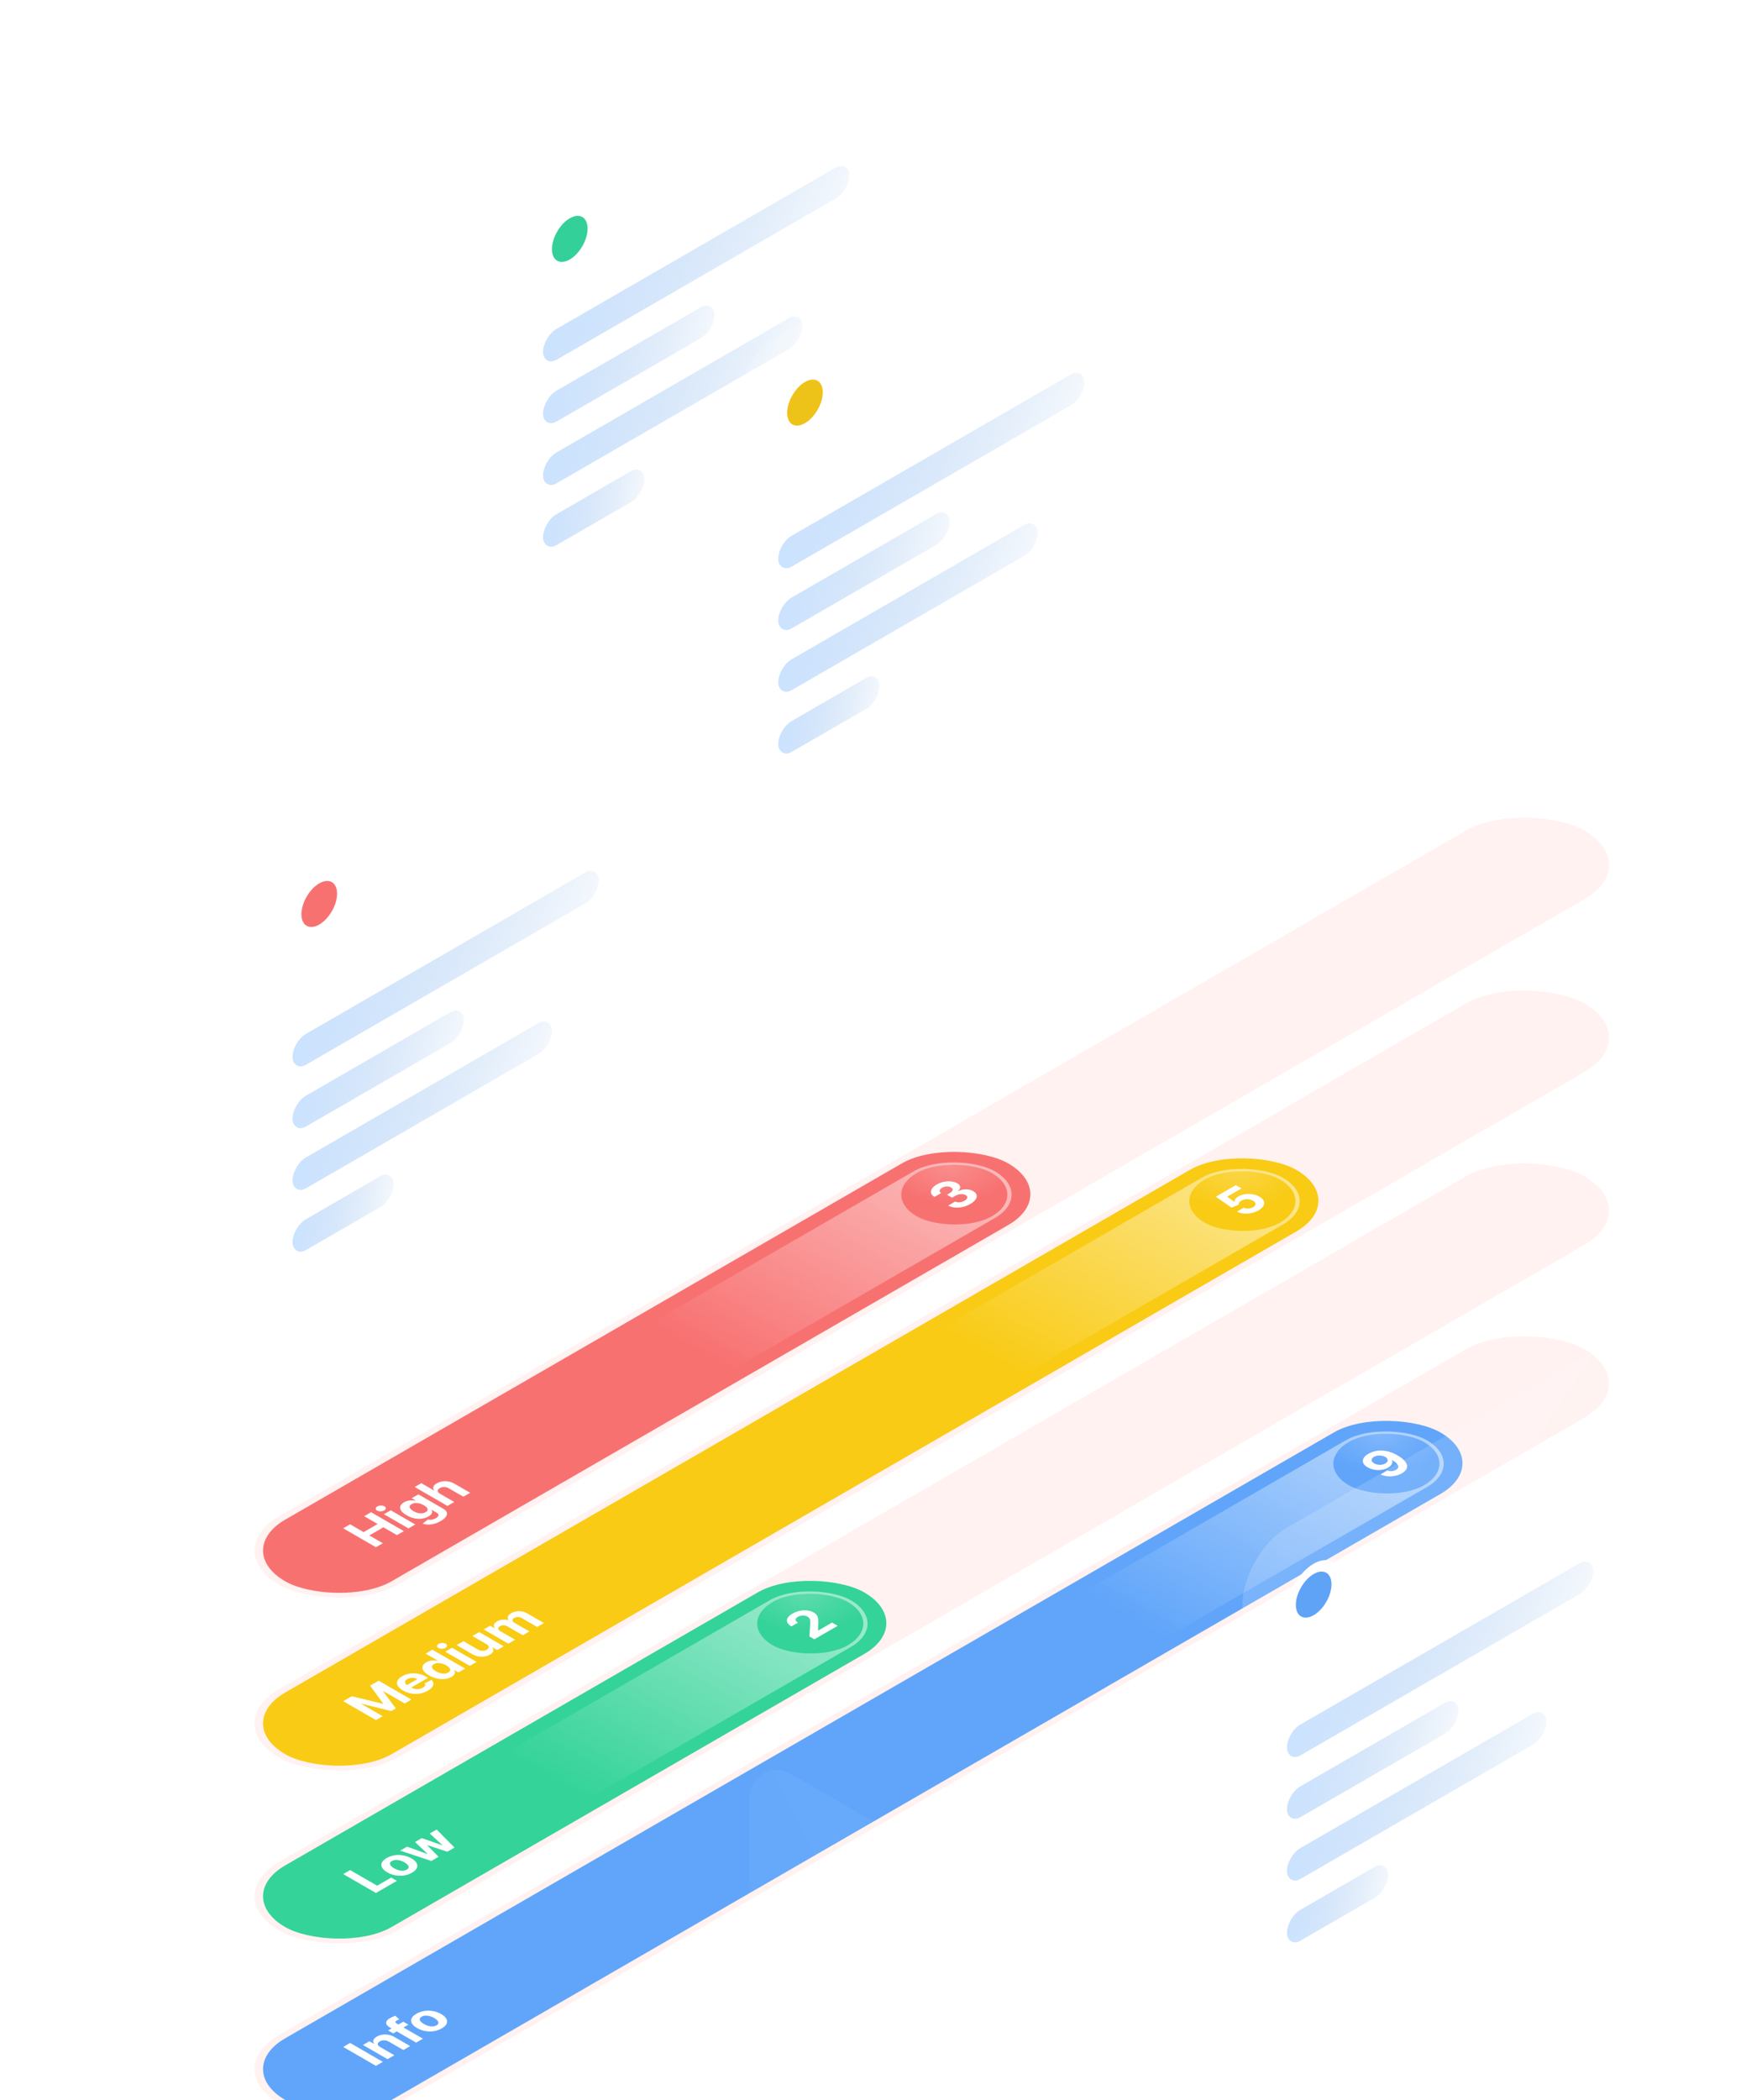 <svg width="683" height="821" viewBox="0 0 683 821" fill="none" xmlns="http://www.w3.org/2000/svg">
<g clip-path="url(#clip0_3414_342948)">
<rect width="178.589" height="169.031" rx="20.123" transform="matrix(0.866 -0.5 2.20305e-08 1 195 77.294)" fill="url(#paint0_linear_3414_342948)" fill-opacity="0.4"/>
<circle r="10.061" transform="matrix(0.866 -0.5 2.20305e-08 1 222.883 93.392)" fill="#34D099" stroke="white" stroke-width="4.025"/>
<path d="M258.236 71.348L256.203 72.522C256.166 72.24 256.09 72.013 255.976 71.844C255.861 71.671 255.714 71.552 255.535 71.487C255.355 71.423 255.148 71.414 254.913 71.461C254.681 71.505 254.429 71.606 254.156 71.763C253.664 72.047 253.236 72.436 252.871 72.929C252.506 73.418 252.222 73.989 252.021 74.641C251.82 75.29 251.72 75.995 251.72 76.756C251.72 77.538 251.82 78.138 252.021 78.554C252.225 78.968 252.51 79.206 252.875 79.266C253.24 79.327 253.663 79.219 254.142 78.942C254.412 78.787 254.661 78.602 254.89 78.388C255.122 78.171 255.327 77.933 255.507 77.672C255.686 77.408 255.835 77.127 255.953 76.831C256.073 76.532 256.157 76.223 256.203 75.903L258.236 74.74C258.183 75.275 258.052 75.837 257.842 76.426C257.634 77.01 257.354 77.588 257.001 78.16C256.652 78.726 256.234 79.257 255.748 79.751C255.266 80.241 254.719 80.662 254.11 81.014C253.262 81.503 252.504 81.719 251.836 81.662C251.17 81.603 250.644 81.266 250.258 80.649C249.874 80.031 249.682 79.125 249.682 77.932C249.682 76.735 249.877 75.604 250.267 74.54C250.657 73.475 251.186 72.53 251.854 71.704C252.523 70.876 253.274 70.22 254.11 69.737C254.661 69.419 255.171 69.214 255.642 69.121C256.115 69.026 256.534 69.045 256.899 69.177C257.264 69.306 257.562 69.551 257.79 69.912C258.023 70.271 258.171 70.749 258.236 71.348ZM261.555 76.565L258.836 67.159L261.031 65.892L262.604 72.61L262.683 72.564L264.419 63.935L266.299 62.85L268.03 69.493L268.114 69.445L269.687 60.894L271.882 59.627L269.163 72.173L267.204 73.304L265.394 67.173L265.32 67.215L263.514 75.434L261.555 76.565ZM272.697 70.132L272.697 59.157L279.102 55.459L279.102 57.372L274.706 59.91L274.706 62.525L278.772 60.177L278.772 62.091L274.706 64.438L274.706 67.059L279.12 64.51L279.12 66.424L272.697 70.132ZM287.282 50.736L287.282 61.712L285.272 62.872L285.272 54.099L285.216 54.131L283.039 56.964L283.039 54.906L285.393 51.827L287.282 50.736ZM293.006 58.648C292.208 59.105 291.521 59.275 290.946 59.157C290.373 59.037 289.932 58.64 289.623 57.965C289.316 57.288 289.165 56.348 289.168 55.145C289.168 53.949 289.321 52.84 289.627 51.82C289.937 50.798 290.378 49.902 290.95 49.132C291.526 48.357 292.211 47.74 293.006 47.281C293.802 46.822 294.485 46.648 295.058 46.761C295.633 46.871 296.076 47.259 296.385 47.924C296.695 48.585 296.848 49.515 296.845 50.713C296.845 51.917 296.69 53.036 296.381 54.068C296.074 55.099 295.635 56.005 295.062 56.785C294.49 57.566 293.805 58.187 293.006 58.648ZM293.006 56.724C293.551 56.409 293.986 55.842 294.311 55.022C294.635 54.202 294.796 53.161 294.793 51.898C294.793 51.065 294.719 50.415 294.57 49.947C294.425 49.477 294.218 49.181 293.949 49.057C293.682 48.932 293.368 48.974 293.006 49.183C292.465 49.496 292.032 50.059 291.707 50.871C291.382 51.684 291.218 52.715 291.215 53.964C291.215 54.807 291.287 55.469 291.433 55.949C291.581 56.425 291.79 56.726 292.06 56.852C292.329 56.976 292.644 56.933 293.006 56.724ZM298.016 55.514L298.016 53.842L301.4 48.271C301.688 47.783 301.929 47.355 302.124 46.985C302.322 46.613 302.472 46.275 302.574 45.969C302.676 45.66 302.727 45.361 302.727 45.071C302.727 44.75 302.664 44.51 302.537 44.351C302.41 44.188 302.237 44.108 302.017 44.109C301.798 44.108 301.548 44.187 301.27 44.348C300.979 44.516 300.725 44.73 300.509 44.991C300.292 45.252 300.125 45.543 300.008 45.865C299.89 46.186 299.831 46.522 299.831 46.872L297.924 47.974C297.924 47.255 298.064 46.551 298.346 45.859C298.627 45.168 299.022 44.531 299.529 43.949C300.037 43.366 300.622 42.884 301.284 42.502C301.965 42.109 302.557 41.906 303.062 41.893C303.569 41.875 303.963 42.03 304.245 42.357C304.527 42.684 304.667 43.163 304.667 43.796C304.667 44.21 304.596 44.66 304.454 45.146C304.315 45.631 304.066 46.223 303.707 46.923C303.348 47.62 302.842 48.5 302.189 49.563L300.801 51.934L300.801 52.009L304.793 49.705L304.793 51.602L298.016 55.514ZM309.636 48.956C309.147 49.234 308.675 49.412 308.22 49.489C307.768 49.564 307.363 49.496 307.004 49.285C306.645 49.075 306.36 48.685 306.15 48.117C305.943 47.547 305.839 46.76 305.839 45.756C305.842 44.833 305.933 43.956 306.113 43.127C306.295 42.293 306.555 41.525 306.893 40.823C307.233 40.119 307.64 39.498 308.113 38.961C308.587 38.419 309.117 37.979 309.705 37.639C310.34 37.273 310.9 37.093 311.385 37.098C311.871 37.1 312.261 37.259 312.555 37.575C312.852 37.89 313.032 38.331 313.094 38.899L311.112 40.043C311.034 39.706 310.872 39.499 310.624 39.424C310.377 39.349 310.07 39.417 309.705 39.628C309.086 39.985 308.616 40.568 308.294 41.375C307.976 42.181 307.813 43.119 307.807 44.191L307.872 44.154C308.014 43.746 308.206 43.359 308.448 42.991C308.692 42.617 308.969 42.281 309.278 41.981C309.591 41.675 309.92 41.422 310.267 41.222C310.83 40.897 311.331 40.761 311.771 40.815C312.21 40.865 312.557 41.083 312.81 41.469C313.064 41.855 313.191 42.391 313.191 43.077C313.191 43.82 313.041 44.567 312.741 45.319C312.444 46.07 312.028 46.764 311.492 47.402C310.96 48.034 310.341 48.552 309.636 48.956ZM309.626 47.139C309.936 46.96 310.213 46.715 310.457 46.402C310.702 46.089 310.894 45.746 311.033 45.373C311.172 45 311.242 44.631 311.242 44.266C311.242 43.902 311.172 43.615 311.033 43.406C310.897 43.195 310.708 43.074 310.466 43.042C310.225 43.01 309.95 43.083 309.64 43.261C309.408 43.395 309.193 43.57 308.995 43.784C308.8 43.997 308.629 44.235 308.48 44.499C308.335 44.762 308.22 45.035 308.137 45.319C308.053 45.6 308.011 45.872 308.011 46.137C308.011 46.49 308.081 46.774 308.22 46.986C308.362 47.197 308.554 47.32 308.796 47.356C309.04 47.39 309.317 47.318 309.626 47.139Z" fill="white"/>
<g opacity="0.4">
<rect width="138.344" height="12.074" rx="6.037" transform="matrix(0.866 -0.5 2.20305e-08 1 212.427 131.626)" fill="url(#paint1_linear_3414_342948)"/>
<rect width="77.472" height="12.074" rx="6.037" transform="matrix(0.866 -0.5 2.20305e-08 1 212.427 155.773)" fill="url(#paint2_linear_3414_342948)"/>
<rect width="117.215" height="12.074" rx="6.037" transform="matrix(0.866 -0.5 2.20305e-08 1 212.427 179.92)" fill="url(#paint3_linear_3414_342948)"/>
<rect width="45.779" height="12.074" rx="6.037" transform="matrix(0.866 -0.5 2.20305e-08 1 212.427 204.067)" fill="url(#paint4_linear_3414_342948)"/>
</g>
</g>
<g filter="url(#filter0_ddd_3414_342948)">
<rect width="589.627" height="53.541" rx="26.77" transform="matrix(0.866 -0.5 0.866 0.5 86 727.565)" fill="#FFF2F1"/>
<rect width="521.854" height="48.119" rx="24.059" transform="matrix(0.866 -0.5 0.866 0.5 90.695 727.565)" fill="#60A5FA"/>
<path d="M136.96 717.333L149.765 724.727L147.058 726.29L134.252 718.897L136.96 717.333ZM148.702 718.929L154.255 722.135L151.591 723.673L141.986 718.128L144.525 716.662L146.22 717.641L146.332 717.576C145.986 717.13 145.901 716.669 146.076 716.193C146.247 715.714 146.689 715.269 147.401 714.857C148.068 714.472 148.796 714.221 149.584 714.103C150.372 713.985 151.174 714.003 151.991 714.157C152.804 714.308 153.583 714.6 154.33 715.03L160.445 718.561L157.781 720.099L152.141 716.843C151.558 716.501 150.949 716.323 150.315 716.308C149.677 716.292 149.092 716.437 148.558 716.745C148.2 716.952 147.96 717.18 147.839 717.428C147.722 717.673 147.735 717.926 147.877 718.186C148.018 718.441 148.294 718.689 148.702 718.929ZM157.753 709.025L159.753 710.181L153.826 713.603L151.825 712.448L157.753 709.025ZM162.786 717.209L152.488 711.264C151.792 710.862 151.35 710.45 151.162 710.029C150.979 709.605 151.01 709.19 151.256 708.783C151.502 708.377 151.927 707.999 152.531 707.65C152.94 707.414 153.344 707.217 153.745 707.058C154.149 706.897 154.459 706.782 154.676 706.715L156.202 708.144C156.064 708.185 155.904 708.242 155.72 708.314C155.541 708.384 155.372 708.465 155.214 708.556C154.822 708.782 154.641 708.993 154.67 709.188C154.695 709.38 154.87 709.57 155.195 709.758L165.444 715.675L162.786 717.209ZM172.815 711.636C171.844 712.196 170.798 712.562 169.676 712.733C168.555 712.899 167.432 712.879 166.306 712.672C165.176 712.462 164.12 712.074 163.136 711.506C162.144 710.933 161.468 710.322 161.11 709.672C160.747 709.02 160.712 708.371 161.004 707.726C161.295 707.076 161.927 706.471 162.898 705.91C163.87 705.349 164.916 704.986 166.037 704.82C167.159 704.649 168.284 704.668 169.414 704.878C170.539 705.085 171.598 705.474 172.59 706.047C173.574 706.615 174.247 707.225 174.61 707.878C174.968 708.527 175.002 709.177 174.71 709.827C174.418 710.472 173.787 711.075 172.815 711.636ZM170.764 710.437C171.206 710.182 171.45 709.897 171.496 709.582C171.538 709.264 171.415 708.935 171.127 708.596C170.844 708.254 170.422 707.922 169.864 707.6C169.305 707.277 168.73 707.034 168.138 706.87C167.55 706.704 166.981 706.633 166.431 706.657C165.881 706.681 165.385 706.821 164.943 707.076C164.497 707.334 164.249 707.624 164.199 707.946C164.153 708.266 164.272 708.597 164.555 708.939C164.843 709.278 165.266 709.609 165.825 709.932C166.383 710.254 166.956 710.498 167.544 710.665C168.136 710.828 168.709 710.897 169.264 710.87C169.818 710.839 170.318 710.695 170.764 710.437Z" fill="white"/>
<rect width="164.689" height="36.597" rx="18.299" transform="matrix(0.866 -0.5 0.866 0.5 399.716 554.913)" fill="url(#paint5_linear_3414_342948)" fill-opacity="0.5"/>
<rect width="33.887" height="33.887" rx="16.943" transform="matrix(0.866 -0.5 0.866 0.5 512.994 490.867)" fill="#60A5FA"/>
<rect width="33.887" height="33.887" rx="16.943" transform="matrix(0.866 -0.5 0.866 0.5 512.994 490.867)" fill="url(#paint6_radial_3414_342948)" fill-opacity="0.2"/>
<path d="M535.33 486.982C535.989 486.602 536.733 486.3 537.563 486.076C538.396 485.85 539.295 485.738 540.258 485.741C541.225 485.741 542.248 485.891 543.328 486.192C544.408 486.488 545.529 486.969 546.692 487.636C547.78 488.264 548.628 488.896 549.237 489.531C549.845 490.162 550.221 490.78 550.362 491.387C550.504 491.993 550.41 492.572 550.081 493.123C549.747 493.672 549.185 494.175 548.393 494.632C547.538 495.126 546.619 495.466 545.635 495.654C544.647 495.839 543.668 495.883 542.696 495.784C541.725 495.68 540.839 495.446 540.039 495.08L542.709 493.538C543.28 493.748 543.861 493.831 544.453 493.787C545.041 493.742 545.581 493.577 546.073 493.293C546.907 492.812 547.178 492.236 546.886 491.567C546.59 490.896 545.81 490.193 544.547 489.459L544.46 489.51C544.643 489.837 544.708 490.173 544.653 490.517C544.595 490.859 544.428 491.193 544.153 491.52C543.882 491.845 543.511 492.144 543.04 492.416C542.286 492.851 541.435 493.138 540.489 493.275C539.543 493.412 538.588 493.4 537.625 493.239C536.662 493.077 535.783 492.767 534.987 492.307C534.124 491.814 533.557 491.258 533.286 490.639C533.015 490.021 533.048 489.395 533.386 488.762C533.724 488.124 534.372 487.531 535.33 486.982ZM537.475 488.199C537.054 488.442 536.779 488.717 536.65 489.022C536.525 489.325 536.535 489.63 536.681 489.936C536.831 490.239 537.117 490.51 537.538 490.748C537.959 490.991 538.43 491.157 538.951 491.246C539.472 491.33 539.993 491.337 540.514 491.268C541.035 491.193 541.504 491.035 541.921 490.795C542.234 490.614 542.465 490.413 542.615 490.192C542.765 489.97 542.836 489.744 542.828 489.513C542.819 489.277 542.736 489.049 542.578 488.827C542.419 488.606 542.188 488.407 541.883 488.232C541.475 488.001 541.008 487.842 540.483 487.755C539.958 487.668 539.428 487.661 538.895 487.733C538.361 487.806 537.888 487.961 537.475 488.199Z" fill="white"/>
</g>
<g filter="url(#filter1_ddd_3414_342948)">
<rect width="589.627" height="53.541" rx="26.77" transform="matrix(0.866 -0.5 0.866 0.5 86 659.981)" fill="#FFF2F1"/>
<rect width="261.605" height="48.119" rx="24.059" transform="matrix(0.866 -0.5 0.866 0.5 90.695 659.981)" fill="#34D399"/>
<path d="M147.058 658.706L134.252 651.313L136.96 649.749L147.533 655.854L153.023 652.684L155.255 653.973L147.058 658.706ZM161.173 650.773C160.202 651.334 159.156 651.7 158.034 651.871C156.913 652.037 155.79 652.016 154.664 651.809C153.534 651.6 152.478 651.211 151.494 650.643C150.502 650.07 149.827 649.459 149.468 648.809C149.105 648.157 149.07 647.508 149.362 646.863C149.654 646.214 150.285 645.608 151.256 645.048C152.228 644.487 153.274 644.123 154.395 643.957C155.517 643.786 156.642 643.806 157.772 644.015C158.897 644.222 159.956 644.612 160.948 645.185C161.932 645.753 162.605 646.363 162.968 647.015C163.326 647.665 163.36 648.315 163.068 648.964C162.776 649.609 162.145 650.212 161.173 650.773ZM159.122 649.575C159.564 649.319 159.808 649.034 159.854 648.719C159.896 648.401 159.773 648.073 159.485 647.733C159.202 647.392 158.781 647.06 158.222 646.737C157.663 646.415 157.088 646.171 156.496 646.008C155.908 645.842 155.339 645.771 154.789 645.795C154.239 645.819 153.743 645.958 153.301 646.214C152.855 646.471 152.607 646.761 152.557 647.084C152.511 647.404 152.63 647.735 152.913 648.076C153.201 648.416 153.624 648.747 154.183 649.069C154.741 649.392 155.314 649.636 155.902 649.802C156.494 649.966 157.067 650.034 157.622 650.008C158.176 649.977 158.676 649.832 159.122 649.575ZM168.747 646.184L156.529 642.148L159.224 640.592L167.165 643.458L167.252 643.408L162.35 638.787L164.995 637.26L172.986 640.054L173.067 640.007L168.115 635.459L170.804 633.906L177.801 640.957L174.981 642.585L167.29 640.051L167.171 640.119L171.56 644.56L168.747 646.184Z" fill="white"/>
<rect width="164.689" height="36.597" rx="18.299" transform="matrix(0.866 -0.5 0.866 0.5 174.333 617.454)" fill="url(#paint7_linear_3414_342948)" fill-opacity="0.5"/>
<rect width="33.887" height="33.887" rx="16.943" transform="matrix(0.866 -0.5 0.866 0.5 287.612 553.408)" fill="#34D399"/>
<rect width="33.887" height="33.887" rx="16.943" transform="matrix(0.866 -0.5 0.866 0.5 287.612 553.408)" fill="url(#paint8_radial_3414_342948)" fill-opacity="0.2"/>
<path d="M318.562 559.539L316.611 558.412L316.949 553.344C316.962 552.903 316.949 552.521 316.911 552.196C316.878 551.869 316.786 551.582 316.636 551.337C316.482 551.089 316.236 550.867 315.899 550.672C315.523 550.456 315.115 550.319 314.673 550.261C314.227 550.201 313.783 550.214 313.341 550.301C312.895 550.385 312.484 550.535 312.109 550.752C311.717 550.978 311.455 551.221 311.321 551.481C311.188 551.741 311.19 552.002 311.328 552.264C311.465 552.527 311.738 552.776 312.147 553.012L309.577 554.495C308.739 554.012 308.201 553.482 307.964 552.907C307.726 552.332 307.78 551.749 308.126 551.16C308.472 550.57 309.091 550.018 309.983 549.503C310.9 548.973 311.861 548.606 312.866 548.402C313.871 548.192 314.848 548.143 315.798 548.254C316.749 548.364 317.593 548.633 318.331 549.059C318.814 549.338 319.196 549.669 319.475 550.051C319.759 550.432 319.946 550.927 320.038 551.539C320.125 552.148 320.13 552.937 320.05 553.907L320.013 556.044L320.1 556.095L325.478 552.99L327.691 554.268L318.562 559.539Z" fill="white"/>
</g>
<g clip-path="url(#clip1_3414_342948)">
<rect width="178.589" height="184.626" rx="20.123" transform="matrix(0.866 -0.5 2.20305e-08 1 97 337.294)" fill="url(#paint9_linear_3414_342948)" fill-opacity="0.4"/>
<circle r="10.061" transform="matrix(0.866 -0.5 2.20305e-08 1 124.883 353.393)" fill="#F87171" stroke="white" stroke-width="4.025"/>
<path d="M160.236 329.774L158.203 330.948C158.166 330.666 158.09 330.44 157.976 330.27C157.861 330.097 157.714 329.978 157.535 329.914C157.355 329.849 157.148 329.84 156.913 329.887C156.681 329.931 156.429 330.032 156.156 330.19C155.664 330.474 155.236 330.862 154.871 331.355C154.506 331.845 154.222 332.416 154.021 333.068C153.82 333.716 153.72 334.421 153.72 335.182C153.72 335.964 153.82 336.564 154.021 336.98C154.225 337.394 154.51 337.632 154.875 337.693C155.24 337.754 155.663 337.645 156.142 337.369C156.412 337.213 156.661 337.028 156.89 336.814C157.122 336.598 157.327 336.359 157.507 336.098C157.686 335.834 157.835 335.553 157.953 335.257C158.073 334.959 158.157 334.65 158.203 334.33L160.236 333.167C160.183 333.701 160.052 334.263 159.842 334.852C159.634 335.436 159.354 336.014 159.001 336.586C158.652 337.152 158.234 337.683 157.748 338.178C157.266 338.667 156.719 339.088 156.11 339.44C155.262 339.929 154.504 340.146 153.836 340.088C153.17 340.029 152.644 339.692 152.258 339.075C151.874 338.457 151.682 337.552 151.682 336.358C151.682 335.161 151.877 334.031 152.267 332.966C152.657 331.901 153.186 330.956 153.854 330.131C154.523 329.302 155.274 328.646 156.11 328.164C156.661 327.846 157.171 327.64 157.642 327.547C158.115 327.453 158.534 327.472 158.899 327.604C159.264 327.732 159.562 327.977 159.79 328.338C160.023 328.697 160.171 329.176 160.236 329.774ZM163.133 324.259L165.431 331.272L165.519 331.221L167.821 321.553L170.049 320.266L166.772 333.134L164.182 334.629L160.901 325.548L163.133 324.259ZM170.931 330.733L170.931 319.757L177.336 316.059L177.336 317.972L172.941 320.51L172.941 323.125L177.007 320.778L177.007 322.691L172.941 325.038L172.941 327.659L177.355 325.111L177.355 327.024L170.931 330.733ZM151.793 361.782L151.793 360.11L155.177 354.539C155.465 354.051 155.706 353.622 155.901 353.253C156.099 352.881 156.249 352.542 156.351 352.237C156.453 351.928 156.504 351.629 156.504 351.339C156.504 351.018 156.441 350.777 156.314 350.618C156.187 350.456 156.014 350.375 155.794 350.377C155.575 350.375 155.325 350.455 155.047 350.616C154.756 350.784 154.502 350.998 154.286 351.259C154.069 351.52 153.902 351.811 153.785 352.132C153.667 352.454 153.608 352.79 153.608 353.14L151.701 354.241C151.701 353.523 151.841 352.818 152.123 352.127C152.405 351.436 152.799 350.799 153.306 350.216C153.814 349.634 154.399 349.152 155.061 348.769C155.742 348.376 156.334 348.174 156.839 348.161C157.346 348.143 157.741 348.298 158.022 348.625C158.304 348.952 158.444 349.431 158.444 350.064C158.444 350.478 158.373 350.928 158.231 351.414C158.092 351.898 157.843 352.491 157.484 353.191C157.125 353.888 156.619 354.767 155.966 355.83L154.578 358.202L154.578 358.277L158.57 355.972L158.57 357.87L151.793 361.782ZM163.492 355.269C162.693 355.727 162.006 355.896 161.431 355.778C160.858 355.659 160.418 355.261 160.108 354.586C159.802 353.909 159.65 352.969 159.653 351.767C159.653 350.57 159.806 349.461 160.113 348.441C160.422 347.419 160.863 346.524 161.436 345.754C162.011 344.978 162.696 344.361 163.492 343.902C164.287 343.443 164.971 343.27 165.543 343.382C166.119 343.493 166.561 343.88 166.871 344.545C167.18 345.206 167.333 346.136 167.33 347.335C167.33 348.539 167.175 349.657 166.866 350.69C166.56 351.72 166.12 352.626 165.548 353.407C164.975 354.187 164.29 354.808 163.492 355.269ZM163.492 353.345C164.036 353.031 164.471 352.464 164.796 351.644C165.121 350.824 165.282 349.782 165.279 348.519C165.279 347.687 165.204 347.036 165.056 346.568C164.91 346.098 164.703 345.802 164.434 345.679C164.168 345.554 163.854 345.595 163.492 345.805C162.95 346.117 162.517 346.68 162.192 347.493C161.867 348.306 161.703 349.336 161.7 350.585C161.7 351.428 161.773 352.09 161.918 352.571C162.067 353.046 162.276 353.347 162.545 353.474C162.814 353.597 163.13 353.554 163.492 353.345ZM168.502 352.135L168.502 350.463L171.885 344.892C172.173 344.405 172.414 343.976 172.609 343.606C172.807 343.234 172.957 342.896 173.059 342.59C173.162 342.281 173.213 341.982 173.213 341.693C173.213 341.371 173.149 341.131 173.022 340.972C172.895 340.809 172.722 340.729 172.503 340.731C172.283 340.729 172.034 340.808 171.755 340.969C171.464 341.137 171.211 341.351 170.994 341.612C170.777 341.873 170.61 342.164 170.493 342.486C170.375 342.807 170.316 343.143 170.316 343.493L168.409 344.595C168.409 343.877 168.55 343.172 168.831 342.481C169.113 341.789 169.507 341.152 170.015 340.57C170.522 339.988 171.107 339.505 171.769 339.123C172.45 338.73 173.042 338.527 173.547 338.515C174.054 338.497 174.449 338.651 174.73 338.978C175.012 339.305 175.153 339.785 175.153 340.417C175.153 340.832 175.082 341.282 174.939 341.768C174.8 342.252 174.551 342.844 174.192 343.544C173.833 344.241 173.327 345.121 172.674 346.184L171.286 348.555L171.286 348.63L175.278 346.326L175.278 348.223L168.502 352.135ZM176.473 347.533L176.473 345.861L179.856 340.29C180.144 339.802 180.386 339.374 180.58 339.004C180.779 338.632 180.929 338.294 181.031 337.988C181.133 337.679 181.184 337.38 181.184 337.091C181.184 336.769 181.12 336.529 180.994 336.37C180.867 336.207 180.693 336.127 180.474 336.129C180.254 336.127 180.005 336.206 179.726 336.367C179.436 336.535 179.182 336.749 178.965 337.01C178.749 337.271 178.582 337.562 178.464 337.884C178.346 338.205 178.288 338.541 178.288 338.891L176.38 339.993C176.38 339.274 176.521 338.57 176.802 337.878C177.084 337.187 177.479 336.55 177.986 335.968C178.493 335.385 179.078 334.903 179.74 334.521C180.421 334.128 181.014 333.925 181.518 333.912C182.025 333.895 182.42 334.049 182.702 334.376C182.983 334.703 183.124 335.183 183.124 335.815C183.124 336.229 183.053 336.68 182.91 337.166C182.771 337.65 182.522 338.242 182.163 338.942C181.804 339.639 181.298 340.519 180.645 341.582L179.258 343.953L179.258 344.028L183.249 341.724L183.249 343.621L176.473 347.533ZM188.904 333.962L188.904 335.774L184.569 338.276L184.569 336.465L188.904 333.962ZM194.445 326.181L194.445 337.157L192.435 338.318L192.435 329.544L192.379 329.576L190.203 332.409L190.203 330.351L192.556 327.272L194.445 326.181ZM199.956 334.125C199.263 334.526 198.646 334.744 198.104 334.782C197.566 334.814 197.14 334.677 196.828 334.372C196.518 334.061 196.359 333.589 196.35 332.954L198.373 331.786C198.386 332.047 198.462 332.239 198.601 332.362C198.743 332.48 198.932 332.526 199.167 332.501C199.402 332.476 199.667 332.379 199.961 332.209C200.267 332.033 200.538 331.814 200.773 331.553C201.008 331.292 201.192 331.012 201.325 330.714C201.458 330.416 201.525 330.122 201.525 329.832C201.525 329.539 201.454 329.322 201.311 329.179C201.172 329.03 200.971 328.968 200.708 328.991C200.448 329.012 200.139 329.127 199.78 329.334L198.893 329.846L198.893 328.142L199.78 327.63C200.083 327.455 200.351 327.239 200.583 326.984C200.818 326.727 201 326.453 201.13 326.164C201.26 325.871 201.325 325.58 201.325 325.29C201.325 325.015 201.268 324.807 201.154 324.666C201.042 324.52 200.884 324.446 200.68 324.446C200.479 324.445 200.244 324.521 199.975 324.677C199.702 324.834 199.453 325.035 199.227 325.28C199.001 325.521 198.82 325.784 198.684 326.07C198.548 326.356 198.475 326.641 198.466 326.925L196.54 328.037C196.549 327.399 196.706 326.752 197.009 326.094C197.312 325.437 197.72 324.824 198.234 324.256C198.751 323.683 199.334 323.208 199.984 322.833C200.64 322.454 201.214 322.261 201.706 322.252C202.198 322.243 202.58 322.394 202.852 322.704C203.128 323.01 203.264 323.453 203.261 324.034C203.264 324.646 203.098 325.255 202.764 325.858C202.433 326.461 202.001 326.971 201.469 327.389L201.469 327.474C202.168 327.174 202.701 327.147 203.066 327.394C203.434 327.635 203.617 328.098 203.613 328.782C203.617 329.406 203.46 330.051 203.145 330.719C202.832 331.386 202.4 332.017 201.85 332.614C201.299 333.211 200.668 333.714 199.956 334.125ZM208.343 329.283C207.628 329.696 206.992 329.929 206.435 329.983C205.881 330.031 205.446 329.912 205.131 329.626C204.815 329.34 204.657 328.901 204.657 328.308C204.657 327.851 204.747 327.379 204.927 326.893C205.109 326.402 205.357 325.939 205.669 325.505C205.982 325.067 206.331 324.701 206.718 324.406L206.718 324.331C206.211 324.506 205.799 324.46 205.484 324.192C205.168 323.92 205.01 323.484 205.01 322.884C205.01 322.316 205.154 321.727 205.442 321.118C205.73 320.506 206.124 319.928 206.625 319.385C207.13 318.836 207.702 318.377 208.343 318.007C208.983 317.637 209.554 317.436 210.055 317.404C210.56 317.37 210.956 317.494 211.243 317.774C211.531 318.051 211.677 318.471 211.68 319.034C211.677 319.639 211.516 320.259 211.197 320.893C210.878 321.527 210.47 322.047 209.972 322.453L209.972 322.528C210.352 322.38 210.697 322.345 211.007 322.423C211.319 322.497 211.567 322.673 211.749 322.954C211.935 323.229 212.029 323.594 212.033 324.05C212.029 324.645 211.87 325.267 211.554 325.918C211.239 326.568 210.803 327.19 210.246 327.783C209.692 328.37 209.057 328.871 208.343 329.283ZM208.343 327.579C208.661 327.395 208.94 327.168 209.178 326.898C209.416 326.625 209.602 326.332 209.735 326.019C209.871 325.701 209.939 325.387 209.939 325.076C209.939 324.758 209.87 324.518 209.73 324.355C209.591 324.189 209.402 324.105 209.164 324.103C208.926 324.098 208.652 324.185 208.343 324.363C208.036 324.54 207.762 324.77 207.521 325.052C207.28 325.331 207.089 325.634 206.95 325.961C206.814 326.282 206.746 326.602 206.746 326.92C206.746 327.231 206.813 327.467 206.946 327.63C207.079 327.789 207.266 327.867 207.507 327.863C207.749 327.856 208.027 327.761 208.343 327.579ZM208.343 322.675C208.609 322.522 208.845 322.322 209.053 322.078C209.26 321.833 209.423 321.566 209.54 321.276C209.658 320.987 209.716 320.698 209.716 320.408C209.716 320.122 209.658 319.906 209.54 319.76C209.423 319.61 209.262 319.533 209.057 319.529C208.853 319.522 208.615 319.597 208.343 319.754C208.073 319.91 207.835 320.11 207.628 320.355C207.421 320.596 207.258 320.859 207.141 321.145C207.026 321.426 206.969 321.709 206.969 321.995C206.969 322.284 207.028 322.505 207.145 322.659C207.263 322.813 207.425 322.892 207.633 322.898C207.84 322.903 208.077 322.829 208.343 322.675ZM216.722 324.445C216.008 324.858 215.372 325.091 214.815 325.145C214.261 325.193 213.826 325.074 213.51 324.788C213.195 324.502 213.037 324.063 213.037 323.47C213.037 323.013 213.127 322.541 213.306 322.055C213.489 321.564 213.736 321.101 214.049 320.667C214.361 320.229 214.711 319.863 215.098 319.568L215.098 319.493C214.59 319.668 214.179 319.622 213.863 319.354C213.548 319.082 213.39 318.646 213.39 318.046C213.39 317.478 213.534 316.889 213.821 316.28C214.109 315.668 214.504 315.09 215.005 314.547C215.509 313.998 216.082 313.539 216.722 313.169C217.363 312.799 217.934 312.598 218.435 312.566C218.939 312.532 219.335 312.656 219.623 312.936C219.911 313.213 220.056 313.633 220.059 314.196C220.056 314.801 219.895 315.421 219.577 316.055C219.258 316.689 218.85 317.209 218.351 317.615L218.351 317.69C218.732 317.542 219.077 317.507 219.386 317.585C219.699 317.659 219.947 317.835 220.129 318.116C220.315 318.391 220.409 318.756 220.412 319.212C220.409 319.807 220.25 320.429 219.934 321.08C219.619 321.73 219.182 322.352 218.625 322.945C218.071 323.532 217.437 324.033 216.722 324.445ZM216.722 322.741C217.041 322.557 217.319 322.33 217.558 322.06C217.796 321.787 217.982 321.494 218.115 321.181C218.251 320.863 218.319 320.549 218.319 320.238C218.319 319.92 218.249 319.68 218.11 319.517C217.971 319.351 217.782 319.267 217.544 319.265C217.306 319.26 217.032 319.347 216.722 319.525C216.416 319.702 216.142 319.932 215.901 320.214C215.659 320.493 215.469 320.796 215.33 321.123C215.194 321.444 215.126 321.764 215.126 322.082C215.126 322.393 215.192 322.629 215.325 322.792C215.458 322.951 215.646 323.029 215.887 323.025C216.128 323.018 216.407 322.923 216.722 322.741ZM216.722 317.837C216.988 317.684 217.225 317.484 217.432 317.24C217.64 316.995 217.802 316.728 217.92 316.438C218.037 316.149 218.096 315.86 218.096 315.57C218.096 315.284 218.037 315.068 217.92 314.922C217.802 314.772 217.641 314.695 217.437 314.691C217.233 314.684 216.995 314.759 216.722 314.916C216.453 315.072 216.215 315.272 216.008 315.517C215.8 315.758 215.638 316.021 215.52 316.307C215.406 316.588 215.348 316.871 215.348 317.157C215.348 317.446 215.407 317.667 215.525 317.821C215.642 317.975 215.805 318.054 216.012 318.06C216.219 318.065 216.456 317.991 216.722 317.837Z" fill="white"/>
<g opacity="0.4">
<rect width="138.344" height="12.074" rx="6.037" transform="matrix(0.866 -0.5 2.20305e-08 1 114.427 407.221)" fill="url(#paint10_linear_3414_342948)"/>
<rect width="77.472" height="12.074" rx="6.037" transform="matrix(0.866 -0.5 2.20305e-08 1 114.427 431.368)" fill="url(#paint11_linear_3414_342948)"/>
<rect width="117.215" height="12.074" rx="6.037" transform="matrix(0.866 -0.5 2.20305e-08 1 114.427 455.515)" fill="url(#paint12_linear_3414_342948)"/>
<rect width="45.779" height="12.074" rx="6.037" transform="matrix(0.866 -0.5 2.20305e-08 1 114.427 479.662)" fill="url(#paint13_linear_3414_342948)"/>
</g>
</g>
<g clip-path="url(#clip2_3414_342948)">
<rect width="178.589" height="185.883" rx="20.123" transform="matrix(0.866 -0.5 2.20305e-08 1 287 141.294)" fill="url(#paint14_linear_3414_342948)" fill-opacity="0.4"/>
<circle r="10.061" transform="matrix(0.866 -0.5 2.20305e-08 1 314.883 157.393)" fill="#EEC319" stroke="white" stroke-width="4.025"/>
<path d="M350.236 133.774L348.203 134.948C348.166 134.666 348.09 134.44 347.976 134.27C347.861 134.097 347.714 133.978 347.535 133.914C347.355 133.849 347.148 133.84 346.913 133.887C346.681 133.931 346.429 134.032 346.156 134.19C345.664 134.474 345.236 134.862 344.871 135.355C344.506 135.845 344.222 136.416 344.021 137.068C343.82 137.716 343.72 138.421 343.72 139.182C343.72 139.964 343.82 140.564 344.021 140.98C344.225 141.394 344.51 141.632 344.875 141.693C345.24 141.754 345.663 141.645 346.142 141.369C346.412 141.213 346.661 141.028 346.89 140.814C347.122 140.598 347.327 140.359 347.507 140.098C347.686 139.834 347.835 139.553 347.953 139.257C348.073 138.959 348.157 138.65 348.203 138.33L350.236 137.167C350.183 137.701 350.052 138.263 349.842 138.852C349.634 139.436 349.354 140.014 349.001 140.586C348.652 141.152 348.234 141.683 347.748 142.178C347.266 142.667 346.719 143.088 346.11 143.44C345.262 143.929 344.504 144.146 343.836 144.088C343.17 144.029 342.644 143.692 342.258 143.075C341.874 142.457 341.682 141.552 341.682 140.358C341.682 139.161 341.877 138.031 342.267 136.966C342.657 135.901 343.186 134.956 343.854 134.131C344.523 133.302 345.274 132.646 346.11 132.164C346.661 131.846 347.171 131.64 347.642 131.547C348.115 131.453 348.534 131.472 348.899 131.604C349.264 131.732 349.562 131.977 349.79 132.338C350.023 132.697 350.171 133.176 350.236 133.774ZM353.133 128.259L355.431 135.272L355.519 135.221L357.821 125.553L360.049 124.266L356.772 137.134L354.182 138.629L350.901 129.548L353.133 128.259ZM360.931 134.733L360.931 123.757L367.336 120.059L367.336 121.972L362.941 124.51L362.941 127.125L367.007 124.778L367.007 126.691L362.941 129.038L362.941 131.659L367.355 129.111L367.355 131.024L360.931 134.733ZM341.793 165.782L341.793 164.11L345.177 158.539C345.465 158.051 345.706 157.622 345.901 157.253C346.099 156.881 346.249 156.542 346.351 156.237C346.453 155.928 346.504 155.629 346.504 155.339C346.504 155.018 346.441 154.777 346.314 154.618C346.187 154.456 346.014 154.375 345.794 154.377C345.575 154.375 345.325 154.455 345.047 154.616C344.756 154.784 344.502 154.998 344.286 155.259C344.069 155.52 343.902 155.811 343.785 156.132C343.667 156.454 343.608 156.79 343.608 157.14L341.701 158.241C341.701 157.523 341.841 156.818 342.123 156.127C342.405 155.436 342.799 154.799 343.306 154.216C343.814 153.634 344.399 153.152 345.061 152.769C345.742 152.376 346.334 152.174 346.839 152.161C347.346 152.143 347.741 152.298 348.022 152.625C348.304 152.952 348.444 153.431 348.444 154.064C348.444 154.478 348.373 154.928 348.231 155.414C348.092 155.898 347.843 156.491 347.484 157.191C347.125 157.888 346.619 158.767 345.966 159.83L344.578 162.202L344.578 162.277L348.57 159.972L348.57 161.87L341.793 165.782ZM353.492 159.269C352.693 159.727 352.006 159.896 351.431 159.778C350.858 159.659 350.418 159.261 350.108 158.586C349.802 157.909 349.65 156.969 349.653 155.767C349.653 154.57 349.806 153.461 350.113 152.441C350.422 151.419 350.863 150.524 351.436 149.754C352.011 148.978 352.696 148.361 353.492 147.902C354.287 147.443 354.971 147.27 355.543 147.382C356.119 147.493 356.561 147.88 356.871 148.545C357.18 149.206 357.333 150.136 357.33 151.335C357.33 152.539 357.175 153.657 356.866 154.69C356.56 155.72 356.12 156.626 355.548 157.407C354.975 158.187 354.29 158.808 353.492 159.269ZM353.492 157.345C354.036 157.031 354.471 156.464 354.796 155.644C355.121 154.824 355.282 153.782 355.279 152.519C355.279 151.687 355.204 151.036 355.056 150.568C354.91 150.098 354.703 149.802 354.434 149.679C354.168 149.554 353.854 149.595 353.492 149.805C352.95 150.117 352.517 150.68 352.192 151.493C351.867 152.306 351.703 153.336 351.7 154.585C351.7 155.428 351.773 156.09 351.918 156.571C352.067 157.046 352.276 157.347 352.545 157.474C352.814 157.597 353.13 157.554 353.492 157.345ZM358.502 156.135L358.502 154.463L361.885 148.892C362.173 148.405 362.414 147.976 362.609 147.606C362.807 147.234 362.957 146.896 363.059 146.59C363.162 146.281 363.213 145.982 363.213 145.693C363.213 145.371 363.149 145.131 363.022 144.972C362.895 144.809 362.722 144.729 362.503 144.731C362.283 144.729 362.034 144.808 361.755 144.969C361.464 145.137 361.211 145.351 360.994 145.612C360.777 145.873 360.61 146.164 360.493 146.486C360.375 146.807 360.316 147.143 360.316 147.493L358.409 148.595C358.409 147.877 358.55 147.172 358.831 146.481C359.113 145.789 359.507 145.152 360.015 144.57C360.522 143.988 361.107 143.505 361.769 143.123C362.45 142.73 363.042 142.527 363.547 142.515C364.054 142.497 364.449 142.651 364.73 142.978C365.012 143.305 365.153 143.785 365.153 144.417C365.153 144.832 365.082 145.282 364.939 145.768C364.8 146.252 364.551 146.844 364.192 147.544C363.833 148.241 363.327 149.121 362.674 150.184L361.286 152.555L361.286 152.63L365.278 150.326L365.278 152.223L358.502 156.135ZM370.608 138.17L370.608 149.146L368.599 150.306L368.599 141.533L368.543 141.565L366.366 144.397L366.366 142.339L368.719 139.26L370.608 138.17ZM377.066 139.023L377.066 140.835L372.731 143.338L372.731 141.526L377.066 139.023ZM381.921 142.764C381.228 143.165 380.611 143.383 380.069 143.421C379.531 143.453 379.105 143.316 378.793 143.011C378.483 142.7 378.324 142.228 378.315 141.593L380.338 140.425C380.351 140.686 380.426 140.878 380.566 141.001C380.708 141.119 380.897 141.165 381.132 141.14C381.367 141.115 381.632 141.018 381.926 140.848C382.232 140.672 382.503 140.453 382.738 140.192C382.973 139.931 383.157 139.651 383.29 139.353C383.423 139.055 383.49 138.761 383.49 138.472C383.49 138.179 383.419 137.961 383.276 137.818C383.137 137.669 382.936 137.607 382.673 137.63C382.413 137.652 382.104 137.766 381.745 137.973L380.858 138.485L380.858 136.781L381.745 136.269C382.048 136.094 382.316 135.878 382.548 135.623C382.783 135.366 382.965 135.092 383.095 134.803C383.225 134.51 383.29 134.219 383.29 133.929C383.29 133.654 383.233 133.446 383.118 133.305C383.007 133.159 382.849 133.085 382.645 133.085C382.444 133.084 382.209 133.16 381.94 133.316C381.667 133.473 381.418 133.674 381.192 133.919C380.966 134.16 380.785 134.423 380.649 134.709C380.513 134.995 380.44 135.28 380.431 135.564L378.505 136.676C378.514 136.038 378.671 135.391 378.974 134.733C379.277 134.076 379.685 133.463 380.199 132.895C380.716 132.322 381.299 131.847 381.949 131.472C382.605 131.093 383.179 130.9 383.671 130.891C384.163 130.882 384.545 131.033 384.817 131.344C385.093 131.649 385.229 132.092 385.226 132.673C385.229 133.285 385.063 133.894 384.729 134.498C384.398 135.1 383.966 135.61 383.434 136.028L383.434 136.113C384.133 135.813 384.666 135.786 385.031 136.033C385.399 136.274 385.581 136.737 385.578 137.421C385.581 138.045 385.425 138.69 385.11 139.358C384.797 140.025 384.365 140.656 383.815 141.253C383.264 141.85 382.633 142.353 381.921 142.764ZM390.897 126.456L390.897 137.432L388.887 138.592L388.887 129.819L388.832 129.851L386.655 132.684L386.655 130.626L389.008 127.547L390.897 126.456ZM396.441 134.381C395.726 134.794 395.09 135.027 394.533 135.081C393.979 135.129 393.545 135.01 393.229 134.724C392.913 134.438 392.756 133.999 392.756 133.406C392.756 132.949 392.845 132.477 393.025 131.991C393.207 131.5 393.455 131.037 393.767 130.603C394.08 130.165 394.43 129.799 394.816 129.504L394.816 129.429C394.309 129.604 393.897 129.558 393.582 129.29C393.266 129.018 393.108 128.582 393.108 127.982C393.108 127.414 393.252 126.825 393.54 126.216C393.828 125.604 394.222 125.026 394.724 124.483C395.228 123.934 395.8 123.475 396.441 123.105C397.081 122.735 397.652 122.534 398.154 122.502C398.658 122.468 399.054 122.592 399.342 122.872C399.629 123.149 399.775 123.569 399.778 124.132C399.775 124.737 399.614 125.357 399.295 125.991C398.977 126.625 398.568 127.145 398.07 127.551L398.07 127.626C398.451 127.478 398.796 127.443 399.105 127.521C399.418 127.595 399.665 127.771 399.848 128.052C400.033 128.327 400.128 128.692 400.131 129.148C400.128 129.743 399.968 130.365 399.653 131.016C399.337 131.666 398.901 132.288 398.344 132.881C397.79 133.468 397.156 133.969 396.441 134.381ZM396.441 132.677C396.76 132.493 397.038 132.266 397.276 131.996C397.515 131.723 397.7 131.43 397.833 131.117C397.969 130.799 398.037 130.485 398.037 130.174C398.037 129.856 397.968 129.616 397.829 129.453C397.689 129.287 397.501 129.203 397.262 129.201C397.024 129.196 396.75 129.283 396.441 129.461C396.135 129.638 395.861 129.868 395.619 130.15C395.378 130.429 395.188 130.732 395.048 131.059C394.912 131.38 394.844 131.7 394.844 132.018C394.844 132.329 394.911 132.565 395.044 132.728C395.177 132.887 395.364 132.965 395.605 132.961C395.847 132.954 396.125 132.859 396.441 132.677ZM396.441 127.773C396.707 127.62 396.944 127.42 397.151 127.176C397.358 126.931 397.521 126.664 397.638 126.374C397.756 126.085 397.815 125.796 397.815 125.506C397.815 125.22 397.756 125.004 397.638 124.858C397.521 124.708 397.36 124.631 397.156 124.627C396.951 124.62 396.713 124.695 396.441 124.852C396.172 125.008 395.933 125.208 395.726 125.453C395.519 125.694 395.356 125.957 395.239 126.243C395.124 126.524 395.067 126.807 395.067 127.093C395.067 127.382 395.126 127.603 395.243 127.757C395.361 127.911 395.523 127.99 395.731 127.996C395.938 128.001 396.175 127.927 396.441 127.773ZM405.002 129.53C404.203 129.987 403.516 130.157 402.941 130.039C402.368 129.919 401.927 129.522 401.618 128.847C401.312 128.17 401.16 127.23 401.163 126.028C401.163 124.831 401.316 123.722 401.623 122.702C401.932 121.68 402.373 120.784 402.945 120.014C403.521 119.239 404.206 118.622 405.002 118.163C405.797 117.704 406.481 117.53 407.053 117.643C407.629 117.754 408.071 118.141 408.38 118.806C408.69 119.467 408.843 120.397 408.84 121.595C408.84 122.799 408.685 123.918 408.376 124.95C408.069 125.981 407.63 126.887 407.058 127.668C406.485 128.448 405.8 129.069 405.002 129.53ZM405.002 127.606C405.546 127.291 405.981 126.724 406.306 125.904C406.631 125.084 406.792 124.043 406.788 122.78C406.788 121.947 406.714 121.297 406.566 120.829C406.42 120.359 406.213 120.063 405.944 119.939C405.678 119.814 405.364 119.856 405.002 120.065C404.46 120.378 404.027 120.941 403.702 121.753C403.377 122.566 403.213 123.597 403.21 124.846C403.21 125.689 403.283 126.351 403.428 126.831C403.577 127.307 403.785 127.608 404.055 127.735C404.324 127.858 404.639 127.815 405.002 127.606ZM413.483 124.542C412.827 124.921 412.242 125.119 411.729 125.137C411.218 125.153 410.813 125.003 410.513 124.687C410.213 124.37 410.056 123.9 410.044 123.274L411.993 122.149C412.015 122.562 412.17 122.817 412.458 122.915C412.745 123.014 413.087 122.948 413.483 122.72C413.799 122.537 414.077 122.296 414.319 121.996C414.563 121.691 414.753 121.354 414.89 120.986C415.029 120.613 415.098 120.237 415.098 119.858C415.098 119.472 415.027 119.174 414.885 118.963C414.746 118.75 414.552 118.633 414.305 118.612C414.057 118.59 413.774 118.67 413.455 118.85C413.177 119.011 412.906 119.233 412.643 119.517C412.383 119.8 412.181 120.097 412.035 120.41L410.248 121.072L410.698 115.024L416.509 111.669L416.509 113.566L412.355 115.964L412.109 118.856L412.165 118.823C412.332 118.455 412.584 118.085 412.922 117.711C413.259 117.338 413.636 117.031 414.054 116.79C414.627 116.459 415.137 116.32 415.586 116.371C416.034 116.423 416.389 116.646 416.649 117.039C416.909 117.428 417.037 117.976 417.034 118.681C417.037 119.419 416.888 120.162 416.588 120.911C416.291 121.654 415.875 122.345 415.34 122.982C414.808 123.615 414.189 124.135 413.483 124.542Z" fill="white"/>
<g opacity="0.4">
<rect width="138.344" height="12.074" rx="6.037" transform="matrix(0.866 -0.5 2.20305e-08 1 304.427 212.479)" fill="url(#paint15_linear_3414_342948)"/>
<rect width="77.472" height="12.074" rx="6.037" transform="matrix(0.866 -0.5 2.20305e-08 1 304.427 236.626)" fill="url(#paint16_linear_3414_342948)"/>
<rect width="117.215" height="12.074" rx="6.037" transform="matrix(0.866 -0.5 2.20305e-08 1 304.427 260.773)" fill="url(#paint17_linear_3414_342948)"/>
<rect width="45.779" height="12.074" rx="6.037" transform="matrix(0.866 -0.5 2.20305e-08 1 304.427 284.92)" fill="url(#paint18_linear_3414_342948)"/>
</g>
</g>
<g clip-path="url(#clip3_3414_342948)">
<rect width="178.589" height="184.626" rx="20.123" transform="matrix(0.866 -0.5 2.20305e-08 1 486 607.294)" fill="url(#paint19_linear_3414_342948)" fill-opacity="0.4"/>
<circle r="10.061" transform="matrix(0.866 -0.5 2.20305e-08 1 513.883 623.393)" fill="#5FA3F7" stroke="white" stroke-width="4.025"/>
<path d="M549.236 599.774L547.203 600.948C547.166 600.666 547.09 600.44 546.976 600.27C546.861 600.097 546.714 599.978 546.535 599.914C546.355 599.849 546.148 599.84 545.913 599.887C545.681 599.931 545.429 600.032 545.156 600.19C544.664 600.474 544.236 600.862 543.871 601.355C543.506 601.845 543.222 602.416 543.021 603.068C542.82 603.716 542.72 604.421 542.72 605.182C542.72 605.964 542.82 606.564 543.021 606.98C543.225 607.394 543.51 607.632 543.875 607.693C544.24 607.754 544.663 607.645 545.142 607.369C545.412 607.213 545.661 607.028 545.89 606.814C546.122 606.598 546.327 606.359 546.507 606.098C546.686 605.834 546.835 605.553 546.953 605.257C547.073 604.959 547.157 604.65 547.203 604.33L549.236 603.167C549.183 603.701 549.052 604.263 548.842 604.852C548.634 605.436 548.354 606.014 548.001 606.586C547.652 607.152 547.234 607.683 546.748 608.178C546.266 608.667 545.719 609.088 545.11 609.44C544.262 609.929 543.504 610.146 542.836 610.088C542.17 610.029 541.644 609.692 541.258 609.075C540.874 608.457 540.682 607.552 540.682 606.358C540.682 605.161 540.877 604.031 541.267 602.966C541.657 601.901 542.186 600.956 542.854 600.131C543.523 599.302 544.274 598.646 545.11 598.164C545.661 597.846 546.171 597.64 546.642 597.547C547.115 597.453 547.534 597.472 547.899 597.604C548.264 597.732 548.562 597.977 548.79 598.338C549.023 598.697 549.171 599.176 549.236 599.774ZM552.133 594.259L554.431 601.272L554.519 601.221L556.821 591.553L559.049 590.266L555.772 603.134L553.182 604.629L549.901 595.548L552.133 594.259ZM559.931 600.733L559.931 589.757L566.336 586.059L566.336 587.972L561.941 590.51L561.941 593.125L566.007 590.778L566.007 592.691L561.941 595.038L561.941 597.659L566.355 595.111L566.355 597.024L559.931 600.733ZM540.793 631.782L540.793 630.11L544.177 624.539C544.465 624.051 544.706 623.622 544.901 623.253C545.099 622.881 545.249 622.542 545.351 622.237C545.453 621.928 545.504 621.629 545.504 621.339C545.504 621.018 545.441 620.777 545.314 620.618C545.187 620.456 545.014 620.375 544.794 620.377C544.575 620.375 544.325 620.455 544.047 620.616C543.756 620.784 543.502 620.998 543.286 621.259C543.069 621.52 542.902 621.811 542.785 622.132C542.667 622.454 542.608 622.79 542.608 623.14L540.701 624.241C540.701 623.523 540.841 622.818 541.123 622.127C541.405 621.436 541.799 620.799 542.306 620.216C542.814 619.634 543.399 619.152 544.061 618.769C544.742 618.376 545.334 618.174 545.839 618.161C546.346 618.143 546.741 618.298 547.022 618.625C547.304 618.952 547.444 619.431 547.444 620.064C547.444 620.478 547.373 620.928 547.231 621.414C547.092 621.898 546.843 622.491 546.484 623.191C546.125 623.888 545.619 624.767 544.966 625.83L543.578 628.202L543.578 628.277L547.57 625.972L547.57 627.87L540.793 631.782ZM552.492 625.269C551.693 625.727 551.006 625.896 550.431 625.778C549.858 625.659 549.418 625.261 549.108 624.586C548.802 623.909 548.65 622.969 548.653 621.767C548.653 620.57 548.806 619.461 549.113 618.441C549.422 617.419 549.863 616.524 550.436 615.754C551.011 614.978 551.696 614.361 552.492 613.902C553.287 613.443 553.971 613.27 554.543 613.382C555.119 613.493 555.561 613.88 555.871 614.545C556.18 615.206 556.333 616.136 556.33 617.335C556.33 618.539 556.175 619.657 555.866 620.69C555.56 621.72 555.12 622.626 554.548 623.407C553.975 624.187 553.29 624.808 552.492 625.269ZM552.492 623.345C553.036 623.031 553.471 622.464 553.796 621.644C554.121 620.824 554.282 619.782 554.279 618.519C554.279 617.687 554.204 617.036 554.056 616.568C553.91 616.098 553.703 615.802 553.434 615.679C553.168 615.554 552.854 615.595 552.492 615.805C551.95 616.117 551.517 616.68 551.192 617.493C550.867 618.306 550.703 619.336 550.7 620.585C550.7 621.428 550.773 622.09 550.918 622.571C551.067 623.046 551.276 623.347 551.545 623.474C551.814 623.597 552.13 623.554 552.492 623.345ZM561.637 608.772L561.637 619.748L559.627 620.908L559.627 612.135L559.572 612.167L557.395 614.999L557.395 612.941L559.748 609.862L561.637 608.772ZM564.011 618.377L567.951 607.099L567.951 607.024L563.361 609.674L563.361 607.777L570.031 603.926L570.031 605.85L566.086 617.18L564.011 618.377ZM575.607 605.289L575.607 607.1L571.272 609.603L571.272 607.791L575.607 605.289ZM580.462 609.03C579.768 609.43 579.151 609.649 578.61 609.686C578.071 609.718 577.646 609.582 577.333 609.276C577.024 608.965 576.864 608.493 576.855 607.859L578.879 606.69C578.891 606.951 578.967 607.143 579.106 607.266C579.249 607.384 579.437 607.431 579.672 607.406C579.908 607.381 580.172 607.283 580.466 607.114C580.772 606.937 581.043 606.718 581.278 606.457C581.514 606.196 581.698 605.917 581.831 605.618C581.964 605.32 582.03 605.026 582.03 604.737C582.03 604.444 581.959 604.226 581.817 604.083C581.678 603.935 581.476 603.872 581.213 603.895C580.953 603.917 580.644 604.031 580.285 604.238L579.399 604.75L579.399 603.046L580.285 602.534C580.588 602.359 580.856 602.144 581.088 601.888C581.323 601.631 581.506 601.358 581.636 601.068C581.766 600.775 581.831 600.484 581.831 600.195C581.831 599.92 581.773 599.711 581.659 599.57C581.548 599.424 581.39 599.351 581.186 599.351C580.984 599.349 580.749 599.426 580.48 599.581C580.208 599.738 579.959 599.939 579.733 600.184C579.507 600.425 579.326 600.689 579.19 600.975C579.054 601.26 578.981 601.545 578.972 601.829L577.045 602.941C577.055 602.304 577.211 601.656 577.514 600.999C577.817 600.341 578.226 599.728 578.74 599.16C579.256 598.587 579.84 598.113 580.489 597.737C581.145 597.359 581.719 597.165 582.211 597.156C582.703 597.147 583.085 597.298 583.358 597.609C583.633 597.914 583.769 598.357 583.766 598.938C583.769 599.551 583.604 600.159 583.27 600.763C582.938 601.365 582.507 601.875 581.975 602.293L581.975 602.379C582.674 602.079 583.206 602.052 583.571 602.298C583.939 602.539 584.122 603.002 584.119 603.686C584.122 604.31 583.966 604.956 583.65 605.624C583.338 606.29 582.906 606.922 582.355 607.518C581.804 608.115 581.173 608.619 580.462 609.03ZM589.438 592.721L589.438 603.697L587.428 604.858L587.428 596.084L587.372 596.116L585.195 598.949L585.195 596.891L587.549 593.812L589.438 592.721ZM595.083 600.588C594.595 600.866 594.123 601.044 593.668 601.121C593.216 601.196 592.811 601.128 592.452 600.917C592.093 600.706 591.808 600.317 591.598 599.749C591.39 599.179 591.287 598.392 591.287 597.388C591.29 596.465 591.381 595.588 591.561 594.759C591.743 593.925 592.003 593.157 592.34 592.455C592.681 591.751 593.088 591.13 593.561 590.592C594.035 590.051 594.565 589.611 595.153 589.271C595.787 588.905 596.347 588.725 596.833 588.73C597.319 588.732 597.709 588.891 598.003 589.207C598.3 589.521 598.479 589.963 598.541 590.531L596.559 591.675C596.482 591.337 596.32 591.131 596.072 591.056C595.825 590.981 595.518 591.049 595.153 591.26C594.534 591.617 594.064 592.199 593.742 593.007C593.423 593.813 593.261 594.751 593.255 595.823L593.32 595.786C593.462 595.378 593.654 594.991 593.895 594.623C594.14 594.249 594.417 593.913 594.726 593.612C595.039 593.307 595.368 593.054 595.715 592.854C596.278 592.529 596.779 592.393 597.218 592.447C597.658 592.497 598.004 592.715 598.258 593.101C598.512 593.486 598.639 594.022 598.639 594.708C598.639 595.452 598.489 596.199 598.189 596.951C597.891 597.702 597.475 598.396 596.94 599.033C596.408 599.666 595.789 600.184 595.083 600.588ZM595.074 598.771C595.384 598.592 595.661 598.347 595.905 598.034C596.149 597.721 596.341 597.378 596.481 597.005C596.62 596.632 596.689 596.263 596.689 595.898C596.689 595.534 596.62 595.247 596.481 595.038C596.344 594.827 596.156 594.706 595.914 594.674C595.673 594.641 595.398 594.715 595.088 594.893C594.856 595.027 594.641 595.201 594.443 595.416C594.248 595.628 594.076 595.867 593.928 596.131C593.782 596.394 593.668 596.667 593.584 596.951C593.501 597.232 593.459 597.504 593.459 597.769C593.459 598.122 593.529 598.406 593.668 598.618C593.81 598.829 594.002 598.952 594.243 598.988C594.488 599.022 594.765 598.949 595.074 598.771ZM600.178 597.496L604.119 586.217L604.119 586.142L599.528 588.793L599.528 586.895L606.198 583.045L606.198 584.969L602.253 596.298L600.178 597.496Z" fill="white"/>
<g opacity="0.4">
<rect width="138.344" height="12.074" rx="6.037" transform="matrix(0.866 -0.5 2.20305e-08 1 503.427 677.221)" fill="url(#paint20_linear_3414_342948)"/>
<rect width="77.472" height="12.074" rx="6.037" transform="matrix(0.866 -0.5 2.20305e-08 1 503.427 701.368)" fill="url(#paint21_linear_3414_342948)"/>
<rect width="117.215" height="12.074" rx="6.037" transform="matrix(0.866 -0.5 2.20305e-08 1 503.427 725.515)" fill="url(#paint22_linear_3414_342948)"/>
<rect width="45.779" height="12.074" rx="6.037" transform="matrix(0.866 -0.5 2.20305e-08 1 503.427 749.662)" fill="url(#paint23_linear_3414_342948)"/>
</g>
</g>
<g opacity="0.4">
<rect width="178.589" height="276.804" rx="20.123" transform="matrix(-0.866 -0.5 -2.20305e-08 1 447.662 773.294)" fill="url(#paint24_linear_3414_342948)" fill-opacity="0.4"/>
</g>
<g opacity="0.4">
<rect width="178.589" height="276.804" rx="20.123" transform="matrix(-0.866 -0.5 -2.20305e-08 1 640.662 103.294)" fill="url(#paint25_linear_3414_342948)" fill-opacity="0.4"/>
</g>
<g opacity="0.4">
<rect width="178.589" height="158.193" rx="20.123" transform="matrix(-0.866 -0.5 -2.20305e-08 1 154.662 29.294)" fill="url(#paint26_linear_3414_342948)" fill-opacity="0.4"/>
</g>
<g filter="url(#filter2_ddd_3414_342948)">
<rect width="589.627" height="53.541" rx="26.77" transform="matrix(0.866 -0.5 0.866 0.5 86 592.397)" fill="#FFF2F1"/>
<rect width="456.792" height="48.119" rx="24.059" transform="matrix(0.866 -0.5 0.866 0.5 90.695 592.397)" fill="#F9CB15"/>
<path d="M134.252 583.729L137.591 581.801L149.722 584.732L149.872 584.646L144.794 577.642L148.133 575.714L160.939 583.108L158.313 584.624L149.978 579.812L149.872 579.873L154.83 586.563L153.042 587.595L141.424 584.714L141.318 584.776L149.684 589.606L147.058 591.122L134.252 583.729ZM167.332 579.633C166.344 580.204 165.294 580.579 164.181 580.76C163.068 580.935 161.951 580.921 160.829 580.716C159.704 580.509 158.635 580.113 157.622 579.529C156.634 578.958 155.958 578.347 155.596 577.695C155.233 577.042 155.191 576.395 155.471 575.752C155.754 575.107 156.367 574.513 157.309 573.969C157.943 573.603 158.635 573.322 159.385 573.124C160.135 572.922 160.917 572.82 161.73 572.817C162.547 572.813 163.376 572.921 164.218 573.142C165.056 573.361 165.884 573.707 166.701 574.178L167.432 574.601L159.322 579.283L157.672 578.33L163.274 575.095C162.891 574.874 162.468 574.726 162.005 574.651C161.542 574.577 161.08 574.577 160.617 574.651C160.154 574.721 159.729 574.868 159.341 575.092C158.937 575.325 158.672 575.586 158.547 575.875C158.422 576.159 158.428 576.442 158.566 576.724C158.699 577.003 158.954 577.253 159.329 577.474L160.898 578.381C161.373 578.655 161.872 578.841 162.393 578.94C162.918 579.036 163.437 579.045 163.95 578.965C164.462 578.886 164.942 578.717 165.388 578.46C165.684 578.289 165.913 578.109 166.076 577.918C166.238 577.728 166.324 577.535 166.332 577.337C166.34 577.14 166.269 576.945 166.119 576.752L168.746 575.424C169.212 575.838 169.473 576.284 169.527 576.763C169.581 577.237 169.427 577.721 169.064 578.214C168.702 578.703 168.124 579.176 167.332 579.633ZM176.635 574.226C175.905 574.648 175.057 574.921 174.09 575.046C173.123 575.166 172.099 575.115 171.02 574.891C169.94 574.662 168.864 574.239 167.793 573.62C166.693 572.985 165.955 572.354 165.58 571.728C165.2 571.1 165.123 570.512 165.348 569.963C165.573 569.409 166.038 568.929 166.743 568.523C167.28 568.212 167.82 568.006 168.362 567.905C168.904 567.799 169.421 567.761 169.913 567.79C170.405 567.814 170.838 567.867 171.213 567.949L171.295 567.902L166.48 565.122L169.137 563.588L181.943 570.981L179.317 572.497L177.779 571.609L177.666 571.674C177.808 571.9 177.896 572.155 177.929 572.439C177.962 572.719 177.883 573.012 177.691 573.32C177.504 573.626 177.152 573.928 176.635 574.226ZM175.359 572.515C175.788 572.267 176.034 571.991 176.097 571.685C176.159 571.375 176.057 571.051 175.79 570.714C175.528 570.375 175.111 570.04 174.54 569.71C173.969 569.381 173.394 569.14 172.814 568.988C172.235 568.837 171.68 568.781 171.151 568.822C170.621 568.863 170.142 569.008 169.713 569.255C169.275 569.508 169.025 569.79 168.962 570.1C168.9 570.411 169.002 570.732 169.269 571.064C169.536 571.396 169.946 571.722 170.501 572.042C171.059 572.365 171.63 572.606 172.214 572.764C172.797 572.918 173.358 572.98 173.896 572.949C174.434 572.912 174.921 572.768 175.359 572.515ZM183.781 569.92L174.177 564.375L176.841 562.837L186.445 568.382L183.781 569.92ZM174.277 562.887C173.881 563.116 173.41 563.236 172.864 563.248C172.318 563.256 171.859 563.152 171.488 562.938C171.121 562.726 170.946 562.464 170.963 562.151C170.98 561.833 171.186 561.56 171.582 561.332C171.978 561.103 172.449 560.985 172.995 560.978C173.541 560.966 173.998 561.066 174.364 561.277C174.735 561.492 174.913 561.758 174.896 562.075C174.879 562.388 174.673 562.659 174.277 562.887ZM190.296 561.436L184.781 558.252L187.445 556.714L197.049 562.26L194.492 563.736L192.747 562.729L192.647 562.787C192.993 563.237 193.085 563.706 192.922 564.195C192.764 564.681 192.324 565.132 191.603 565.548C190.961 565.919 190.25 566.161 189.471 566.274C188.691 566.387 187.895 566.368 187.082 566.216C186.274 566.062 185.492 565.77 184.737 565.339L178.622 561.808L181.286 560.27L186.926 563.527C187.497 563.852 188.097 564.022 188.727 564.039C189.356 564.056 189.923 563.919 190.428 563.628C190.748 563.442 190.976 563.227 191.109 562.982C191.238 562.734 191.242 562.476 191.122 562.209C191.005 561.939 190.73 561.682 190.296 561.436ZM198.828 561.233L189.223 555.688L191.762 554.222L193.457 555.2L193.569 555.135C193.206 554.695 193.096 554.246 193.238 553.789C193.379 553.331 193.775 552.915 194.426 552.54C195.084 552.159 195.81 551.931 196.602 551.854C197.39 551.774 198.14 551.851 198.853 552.085L198.953 552.027C198.598 551.596 198.513 551.138 198.696 550.652C198.88 550.161 199.324 549.712 200.028 549.305C200.925 548.788 201.938 548.532 203.067 548.54C204.197 548.542 205.283 548.844 206.325 549.446L212.784 553.175L210.127 554.709L204.193 551.283C203.659 550.975 203.117 550.826 202.567 550.836C202.017 550.845 201.529 550.973 201.104 551.218C200.62 551.498 200.397 551.804 200.435 552.139C200.468 552.471 200.735 552.782 201.235 553.07L207.1 556.457L204.518 557.948L198.528 554.489C198.057 554.217 197.546 554.079 196.996 554.074C196.45 554.067 195.958 554.189 195.52 554.442C195.224 554.613 195.032 554.81 194.945 555.034C194.857 555.253 194.878 555.479 195.007 555.713C195.132 555.944 195.372 556.162 195.726 556.366L201.491 559.695L198.828 561.233Z" fill="white"/>
<rect width="164.689" height="36.597" rx="18.299" transform="matrix(0.866 -0.5 0.866 0.5 343.37 452.276)" fill="url(#paint27_linear_3414_342948)" fill-opacity="0.5"/>
<rect width="33.887" height="33.887" rx="16.943" transform="matrix(0.866 -0.5 0.866 0.5 456.648 388.231)" fill="#F9CB15"/>
<rect width="33.887" height="33.887" rx="16.943" transform="matrix(0.866 -0.5 0.866 0.5 456.648 388.231)" fill="url(#paint28_radial_3414_342948)" fill-opacity="0.2"/>
<path d="M492.322 391.837C491.438 392.347 490.488 392.708 489.471 392.92C488.458 393.129 487.464 393.186 486.488 393.089C485.513 392.993 484.648 392.737 483.893 392.32L486.519 390.804C487.045 391.074 487.655 391.186 488.352 391.14C489.048 391.094 489.663 390.917 490.196 390.609C490.621 390.364 490.903 390.093 491.04 389.797C491.178 389.496 491.169 389.195 491.015 388.894C490.861 388.589 490.563 388.308 490.121 388.053C489.671 387.793 489.179 387.62 488.645 387.533C488.116 387.444 487.589 387.441 487.063 387.523C486.538 387.604 486.059 387.768 485.625 388.014C485.25 388.23 484.963 388.485 484.762 388.779C484.566 389.07 484.504 389.349 484.575 389.616L481.736 390.757L475.59 386.508L483.418 381.988L485.632 383.266L480.035 386.497L482.912 388.541L482.987 388.497C482.895 388.184 482.972 387.837 483.218 387.454C483.464 387.071 483.868 386.718 484.431 386.393C485.202 385.947 486.071 385.655 487.038 385.515C488.006 385.376 488.981 385.388 489.965 385.552C490.944 385.713 491.843 386.032 492.66 386.508C493.527 387.004 494.094 387.562 494.361 388.183C494.627 388.799 494.592 389.426 494.254 390.064C493.917 390.697 493.273 391.288 492.322 391.837Z" fill="white"/>
</g>
<g filter="url(#filter3_ddd_3414_342948)">
<rect width="589.627" height="53.541" rx="26.77" transform="matrix(0.866 -0.5 0.866 0.5 86 524.813)" fill="#FFF2F1"/>
<rect width="326.667" height="48.119" rx="24.059" transform="matrix(0.866 -0.5 0.866 0.5 90.695 524.813)" fill="#F87171"/>
<path d="M147.058 523.538L134.252 516.145L136.96 514.581L142.243 517.632L147.74 514.459L142.456 511.408L145.157 509.849L157.963 517.242L155.262 518.802L149.972 515.748L144.476 518.921L149.765 521.975L147.058 523.538ZM159.793 516.185L150.189 510.64L152.852 509.103L162.457 514.648L159.793 516.185ZM150.289 509.153C149.893 509.382 149.422 509.502 148.876 509.514C148.329 509.521 147.871 509.418 147.5 509.204C147.133 508.992 146.958 508.729 146.975 508.417C146.991 508.099 147.198 507.826 147.594 507.597C147.99 507.368 148.461 507.251 149.007 507.243C149.553 507.231 150.009 507.331 150.376 507.543C150.747 507.757 150.924 508.023 150.908 508.341C150.891 508.654 150.685 508.924 150.289 509.153ZM172.367 513.316C171.504 513.814 170.645 514.173 169.791 514.392C168.945 514.611 168.138 514.708 167.371 514.684C166.604 514.66 165.914 514.534 165.301 514.305L167.434 512.691C167.7 512.759 167.998 512.793 168.328 512.796C168.657 512.798 169.005 512.751 169.372 512.655C169.747 512.559 170.129 512.399 170.516 512.175C171.096 511.84 171.431 511.483 171.523 511.103C171.623 510.722 171.344 510.342 170.685 509.962L168.928 508.948L168.815 509.013C168.965 509.234 169.043 509.481 169.047 509.753C169.051 510.025 168.945 510.31 168.728 510.608C168.511 510.907 168.148 511.203 167.64 511.496C166.919 511.913 166.095 512.195 165.17 512.345C164.245 512.489 163.261 512.463 162.219 512.265C161.177 512.063 160.124 511.655 159.061 511.041C157.973 510.413 157.241 509.786 156.866 509.161C156.491 508.535 156.416 507.948 156.641 507.399C156.87 506.848 157.337 506.369 158.042 505.962C158.58 505.652 159.121 505.445 159.668 505.341C160.209 505.235 160.726 505.197 161.218 505.226C161.71 505.25 162.146 505.301 162.525 505.381L162.625 505.323L161.012 504.392L163.657 502.865L173.355 508.464C174.172 508.936 174.656 509.446 174.806 509.994C174.956 510.543 174.814 511.102 174.38 511.67C173.955 512.238 173.284 512.786 172.367 513.316ZM166.483 509.854C166.912 509.606 167.169 509.335 167.252 509.041C167.336 508.743 167.256 508.432 167.015 508.11C166.773 507.783 166.371 507.457 165.808 507.132C165.245 506.807 164.678 506.571 164.107 506.424C163.532 506.275 162.979 506.221 162.45 506.262C161.921 506.303 161.441 506.447 161.012 506.695C160.574 506.948 160.324 507.229 160.262 507.54C160.195 507.848 160.293 508.167 160.555 508.496C160.818 508.826 161.222 509.148 161.768 509.464C162.323 509.784 162.879 510.016 163.438 510.161C163.997 510.3 164.534 510.348 165.051 510.305C165.568 510.257 166.045 510.106 166.483 509.854ZM172.14 502.645L177.692 505.851L175.029 507.389L162.223 499.996L164.812 498.501L169.708 501.328L169.82 501.263C169.47 500.81 169.376 500.352 169.539 499.887C169.697 499.42 170.141 498.976 170.871 498.555C171.538 498.17 172.265 497.919 173.053 497.801C173.841 497.678 174.643 497.694 175.46 497.848C176.277 497.997 177.059 498.289 177.805 498.725L183.92 502.256L181.257 503.793L175.617 500.537C175.029 500.193 174.418 500.014 173.784 499.999C173.155 499.982 172.569 500.13 172.027 500.443C171.665 500.653 171.421 500.883 171.296 501.133C171.175 501.381 171.183 501.636 171.321 501.898C171.458 502.156 171.731 502.405 172.14 502.645Z" fill="white"/>
<rect width="164.689" height="36.597" rx="18.299" transform="matrix(0.866 -0.5 0.866 0.5 230.679 449.755)" fill="url(#paint29_linear_3414_342948)" fill-opacity="0.5"/>
<rect width="33.887" height="33.887" rx="16.943" transform="matrix(0.866 -0.5 0.866 0.5 343.957 385.709)" fill="#F87171"/>
<rect width="33.887" height="33.887" rx="16.943" transform="matrix(0.866 -0.5 0.866 0.5 343.957 385.709)" fill="url(#paint30_radial_3414_342948)" fill-opacity="0.2"/>
<path d="M379.558 389.357C378.624 389.896 377.632 390.284 376.582 390.519C375.531 390.75 374.512 390.824 373.524 390.74C372.536 390.651 371.663 390.394 370.904 389.971L373.63 388.397C373.96 388.568 374.337 388.667 374.762 388.696C375.187 388.72 375.623 388.678 376.069 388.57C376.515 388.462 376.936 388.293 377.332 388.065C377.745 387.826 378.036 387.574 378.207 387.306C378.378 387.039 378.424 386.779 378.345 386.527C378.266 386.274 378.057 386.05 377.72 385.855C377.378 385.658 376.98 385.539 376.525 385.498C376.071 385.452 375.592 385.488 375.087 385.606C374.587 385.722 374.095 385.919 373.612 386.198L372.417 386.888L370.429 385.74L371.623 385.05C372.032 384.814 372.321 384.565 372.492 384.303C372.667 384.038 372.717 383.783 372.642 383.537C372.563 383.29 372.355 383.068 372.017 382.873C371.696 382.688 371.338 382.57 370.942 382.519C370.546 382.464 370.141 382.476 369.729 382.556C369.32 382.633 368.934 382.776 368.572 382.985C368.205 383.197 367.936 383.429 367.765 383.682C367.59 383.932 367.532 384.18 367.59 384.426C367.648 384.671 367.834 384.891 368.147 385.086L365.552 386.584C364.826 386.151 364.387 385.654 364.232 385.093C364.078 384.533 364.189 383.961 364.564 383.379C364.939 382.791 365.564 382.245 366.44 381.74C367.323 381.229 368.257 380.876 369.241 380.678C370.225 380.481 371.173 380.434 372.086 380.537C372.999 380.636 373.791 380.882 374.462 381.274C375.183 381.685 375.558 382.16 375.587 382.696C375.621 383.231 375.344 383.742 374.756 384.231L374.856 384.288C375.919 383.814 376.963 383.589 377.989 383.613C379.014 383.633 379.923 383.873 380.715 384.335C381.448 384.754 381.886 385.25 382.028 385.823C382.174 386.393 382.038 386.986 381.621 387.602C381.205 388.219 380.517 388.803 379.558 389.357Z" fill="white"/>
</g>
<defs>
<filter id="filter0_ddd_3414_342948" x="38.559" y="412.42" width="651.883" height="430.021" filterUnits="userSpaceOnUse" color-interpolation-filters="sRGB">
<feFlood flood-opacity="0" result="BackgroundImageFix"/>
<feColorMatrix in="SourceAlpha" type="matrix" values="0 0 0 0 0 0 0 0 0 0 0 0 0 0 0 0 0 0 127 0" result="hardAlpha"/>
<feOffset dy="40.664"/>
<feGaussianBlur stdDeviation="23.721"/>
<feColorMatrix type="matrix" values="0 0 0 0 0 0 0 0 0 0.196 0 0 0 0 0.486 0 0 0 0.05 0"/>
<feBlend mode="normal" in2="BackgroundImageFix" result="effect1_dropShadow_3414_342948"/>
<feColorMatrix in="SourceAlpha" type="matrix" values="0 0 0 0 0 0 0 0 0 0 0 0 0 0 0 0 0 0 127 0" result="hardAlpha"/>
<feOffset dy="27.109"/>
<feGaussianBlur stdDeviation="23.721"/>
<feColorMatrix type="matrix" values="0 0 0 0 0 0 0 0 0 0.196 0 0 0 0 0.486 0 0 0 0.05 0"/>
<feBlend mode="normal" in2="effect1_dropShadow_3414_342948" result="effect2_dropShadow_3414_342948"/>
<feColorMatrix in="SourceAlpha" type="matrix" values="0 0 0 0 0 0 0 0 0 0 0 0 0 0 0 0 0 0 127 0" result="hardAlpha"/>
<feOffset dy="13.555"/>
<feGaussianBlur stdDeviation="13.555"/>
<feColorMatrix type="matrix" values="0 0 0 0 0 0 0 0 0 0.196 0 0 0 0 0.486 0 0 0 0.1 0"/>
<feBlend mode="normal" in2="effect2_dropShadow_3414_342948" result="effect3_dropShadow_3414_342948"/>
<feBlend mode="normal" in="SourceGraphic" in2="effect3_dropShadow_3414_342948" result="shape"/>
</filter>
<filter id="filter1_ddd_3414_342948" x="38.559" y="344.836" width="651.883" height="430.021" filterUnits="userSpaceOnUse" color-interpolation-filters="sRGB">
<feFlood flood-opacity="0" result="BackgroundImageFix"/>
<feColorMatrix in="SourceAlpha" type="matrix" values="0 0 0 0 0 0 0 0 0 0 0 0 0 0 0 0 0 0 127 0" result="hardAlpha"/>
<feOffset dy="40.664"/>
<feGaussianBlur stdDeviation="23.721"/>
<feColorMatrix type="matrix" values="0 0 0 0 0 0 0 0 0 0.196 0 0 0 0 0.486 0 0 0 0.05 0"/>
<feBlend mode="normal" in2="BackgroundImageFix" result="effect1_dropShadow_3414_342948"/>
<feColorMatrix in="SourceAlpha" type="matrix" values="0 0 0 0 0 0 0 0 0 0 0 0 0 0 0 0 0 0 127 0" result="hardAlpha"/>
<feOffset dy="27.109"/>
<feGaussianBlur stdDeviation="23.721"/>
<feColorMatrix type="matrix" values="0 0 0 0 0 0 0 0 0 0.196 0 0 0 0 0.486 0 0 0 0.05 0"/>
<feBlend mode="normal" in2="effect1_dropShadow_3414_342948" result="effect2_dropShadow_3414_342948"/>
<feColorMatrix in="SourceAlpha" type="matrix" values="0 0 0 0 0 0 0 0 0 0 0 0 0 0 0 0 0 0 127 0" result="hardAlpha"/>
<feOffset dy="13.555"/>
<feGaussianBlur stdDeviation="13.555"/>
<feColorMatrix type="matrix" values="0 0 0 0 0 0 0 0 0 0.196 0 0 0 0 0.486 0 0 0 0.8 0"/>
<feBlend mode="normal" in2="effect2_dropShadow_3414_342948" result="effect3_dropShadow_3414_342948"/>
<feBlend mode="normal" in="SourceGraphic" in2="effect3_dropShadow_3414_342948" result="shape"/>
</filter>
<filter id="filter2_ddd_3414_342948" x="38.559" y="277.252" width="651.883" height="430.021" filterUnits="userSpaceOnUse" color-interpolation-filters="sRGB">
<feFlood flood-opacity="0" result="BackgroundImageFix"/>
<feColorMatrix in="SourceAlpha" type="matrix" values="0 0 0 0 0 0 0 0 0 0 0 0 0 0 0 0 0 0 127 0" result="hardAlpha"/>
<feOffset dy="40.664"/>
<feGaussianBlur stdDeviation="23.721"/>
<feColorMatrix type="matrix" values="0 0 0 0 0 0 0 0 0 0.196 0 0 0 0 0.486 0 0 0 0.05 0"/>
<feBlend mode="normal" in2="BackgroundImageFix" result="effect1_dropShadow_3414_342948"/>
<feColorMatrix in="SourceAlpha" type="matrix" values="0 0 0 0 0 0 0 0 0 0 0 0 0 0 0 0 0 0 127 0" result="hardAlpha"/>
<feOffset dy="27.109"/>
<feGaussianBlur stdDeviation="23.721"/>
<feColorMatrix type="matrix" values="0 0 0 0 0 0 0 0 0 0.196 0 0 0 0 0.486 0 0 0 0.05 0"/>
<feBlend mode="normal" in2="effect1_dropShadow_3414_342948" result="effect2_dropShadow_3414_342948"/>
<feColorMatrix in="SourceAlpha" type="matrix" values="0 0 0 0 0 0 0 0 0 0 0 0 0 0 0 0 0 0 127 0" result="hardAlpha"/>
<feOffset dy="13.555"/>
<feGaussianBlur stdDeviation="13.555"/>
<feColorMatrix type="matrix" values="0 0 0 0 0 0 0 0 0 0.196 0 0 0 0 0.486 0 0 0 0.8 0"/>
<feBlend mode="normal" in2="effect2_dropShadow_3414_342948" result="effect3_dropShadow_3414_342948"/>
<feBlend mode="normal" in="SourceGraphic" in2="effect3_dropShadow_3414_342948" result="shape"/>
</filter>
<filter id="filter3_ddd_3414_342948" x="38.559" y="209.668" width="651.883" height="430.021" filterUnits="userSpaceOnUse" color-interpolation-filters="sRGB">
<feFlood flood-opacity="0" result="BackgroundImageFix"/>
<feColorMatrix in="SourceAlpha" type="matrix" values="0 0 0 0 0 0 0 0 0 0 0 0 0 0 0 0 0 0 127 0" result="hardAlpha"/>
<feOffset dy="40.664"/>
<feGaussianBlur stdDeviation="23.721"/>
<feColorMatrix type="matrix" values="0 0 0 0 0 0 0 0 0 0.196 0 0 0 0 0.486 0 0 0 0.05 0"/>
<feBlend mode="normal" in2="BackgroundImageFix" result="effect1_dropShadow_3414_342948"/>
<feColorMatrix in="SourceAlpha" type="matrix" values="0 0 0 0 0 0 0 0 0 0 0 0 0 0 0 0 0 0 127 0" result="hardAlpha"/>
<feOffset dy="27.109"/>
<feGaussianBlur stdDeviation="23.721"/>
<feColorMatrix type="matrix" values="0 0 0 0 0 0 0 0 0 0.196 0 0 0 0 0.486 0 0 0 0.05 0"/>
<feBlend mode="normal" in2="effect1_dropShadow_3414_342948" result="effect2_dropShadow_3414_342948"/>
<feColorMatrix in="SourceAlpha" type="matrix" values="0 0 0 0 0 0 0 0 0 0 0 0 0 0 0 0 0 0 127 0" result="hardAlpha"/>
<feOffset dy="13.555"/>
<feGaussianBlur stdDeviation="13.555"/>
<feColorMatrix type="matrix" values="0 0 0 0 0 0 0 0 0 0.196 0 0 0 0 0.486 0 0 0 0.8 0"/>
<feBlend mode="normal" in2="effect2_dropShadow_3414_342948" result="effect3_dropShadow_3414_342948"/>
<feBlend mode="normal" in="SourceGraphic" in2="effect3_dropShadow_3414_342948" result="shape"/>
</filter>
<linearGradient id="paint0_linear_3414_342948" x1="-361.693" y1="-170.163" x2="8.05" y2="321.443" gradientUnits="userSpaceOnUse">
<stop stop-color="white"/>
<stop offset="1" stop-color="white" stop-opacity="0"/>
</linearGradient>
<linearGradient id="paint1_linear_3414_342948" x1="13.583" y1="-19.62" x2="133.816" y2="52.822" gradientUnits="userSpaceOnUse">
<stop stop-color="#7DB8FF"/>
<stop offset="1" stop-color="#2A76D1" stop-opacity="0"/>
</linearGradient>
<linearGradient id="paint2_linear_3414_342948" x1="7.606" y1="-19.62" x2="89.999" y2="8.18" gradientUnits="userSpaceOnUse">
<stop stop-color="#7DB8FF"/>
<stop offset="1" stop-color="#2A76D1" stop-opacity="0"/>
</linearGradient>
<linearGradient id="paint3_linear_3414_342948" x1="11.508" y1="-19.62" x2="121.655" y2="36.609" gradientUnits="userSpaceOnUse">
<stop stop-color="#7DB8FF"/>
<stop offset="1" stop-color="#2A76D1" stop-opacity="0"/>
</linearGradient>
<linearGradient id="paint4_linear_3414_342948" x1="4.495" y1="-19.62" x2="56.651" y2="-9.221" gradientUnits="userSpaceOnUse">
<stop stop-color="#7DB8FF"/>
<stop offset="1" stop-color="#2A76D1" stop-opacity="0"/>
</linearGradient>
<linearGradient id="paint5_linear_3414_342948" x1="154.259" y1="36.597" x2="27.448" y2="36.597" gradientUnits="userSpaceOnUse">
<stop stop-color="white"/>
<stop offset="1" stop-color="white" stop-opacity="0"/>
</linearGradient>
<radialGradient id="paint6_radial_3414_342948" cx="0" cy="0" r="1" gradientUnits="userSpaceOnUse" gradientTransform="translate(27.109 4.405) rotate(135) scale(20.607)">
<stop stop-color="white"/>
<stop offset="1" stop-color="white" stop-opacity="0"/>
</radialGradient>
<linearGradient id="paint7_linear_3414_342948" x1="154.259" y1="36.597" x2="27.448" y2="36.597" gradientUnits="userSpaceOnUse">
<stop stop-color="white"/>
<stop offset="1" stop-color="white" stop-opacity="0"/>
</linearGradient>
<radialGradient id="paint8_radial_3414_342948" cx="0" cy="0" r="1" gradientUnits="userSpaceOnUse" gradientTransform="translate(27.109 4.405) rotate(135) scale(20.607)">
<stop stop-color="white"/>
<stop offset="1" stop-color="white" stop-opacity="0"/>
</radialGradient>
<linearGradient id="paint9_linear_3414_342948" x1="-361.693" y1="-185.862" x2="50.664" y2="316.092" gradientUnits="userSpaceOnUse">
<stop stop-color="white"/>
<stop offset="1" stop-color="white" stop-opacity="0"/>
</linearGradient>
<linearGradient id="paint10_linear_3414_342948" x1="13.583" y1="-19.62" x2="133.816" y2="52.822" gradientUnits="userSpaceOnUse">
<stop stop-color="#7DB8FF"/>
<stop offset="1" stop-color="#2A76D1" stop-opacity="0"/>
</linearGradient>
<linearGradient id="paint11_linear_3414_342948" x1="7.606" y1="-19.62" x2="89.999" y2="8.18" gradientUnits="userSpaceOnUse">
<stop stop-color="#7DB8FF"/>
<stop offset="1" stop-color="#2A76D1" stop-opacity="0"/>
</linearGradient>
<linearGradient id="paint12_linear_3414_342948" x1="11.508" y1="-19.62" x2="121.655" y2="36.609" gradientUnits="userSpaceOnUse">
<stop stop-color="#7DB8FF"/>
<stop offset="1" stop-color="#2A76D1" stop-opacity="0"/>
</linearGradient>
<linearGradient id="paint13_linear_3414_342948" x1="4.495" y1="-19.62" x2="56.651" y2="-9.221" gradientUnits="userSpaceOnUse">
<stop stop-color="#7DB8FF"/>
<stop offset="1" stop-color="#2A76D1" stop-opacity="0"/>
</linearGradient>
<linearGradient id="paint14_linear_3414_342948" x1="-361.693" y1="-187.128" x2="54.011" y2="315.476" gradientUnits="userSpaceOnUse">
<stop stop-color="white"/>
<stop offset="1" stop-color="white" stop-opacity="0"/>
</linearGradient>
<linearGradient id="paint15_linear_3414_342948" x1="13.583" y1="-19.62" x2="133.816" y2="52.822" gradientUnits="userSpaceOnUse">
<stop stop-color="#7DB8FF"/>
<stop offset="1" stop-color="#2A76D1" stop-opacity="0"/>
</linearGradient>
<linearGradient id="paint16_linear_3414_342948" x1="7.606" y1="-19.62" x2="89.999" y2="8.18" gradientUnits="userSpaceOnUse">
<stop stop-color="#7DB8FF"/>
<stop offset="1" stop-color="#2A76D1" stop-opacity="0"/>
</linearGradient>
<linearGradient id="paint17_linear_3414_342948" x1="11.508" y1="-19.62" x2="121.655" y2="36.609" gradientUnits="userSpaceOnUse">
<stop stop-color="#7DB8FF"/>
<stop offset="1" stop-color="#2A76D1" stop-opacity="0"/>
</linearGradient>
<linearGradient id="paint18_linear_3414_342948" x1="4.495" y1="-19.62" x2="56.651" y2="-9.221" gradientUnits="userSpaceOnUse">
<stop stop-color="#7DB8FF"/>
<stop offset="1" stop-color="#2A76D1" stop-opacity="0"/>
</linearGradient>
<linearGradient id="paint19_linear_3414_342948" x1="-361.693" y1="-185.862" x2="50.664" y2="316.092" gradientUnits="userSpaceOnUse">
<stop stop-color="white"/>
<stop offset="1" stop-color="white" stop-opacity="0"/>
</linearGradient>
<linearGradient id="paint20_linear_3414_342948" x1="13.583" y1="-19.62" x2="133.816" y2="52.822" gradientUnits="userSpaceOnUse">
<stop stop-color="#7DB8FF"/>
<stop offset="1" stop-color="#2A76D1" stop-opacity="0"/>
</linearGradient>
<linearGradient id="paint21_linear_3414_342948" x1="7.606" y1="-19.62" x2="89.999" y2="8.18" gradientUnits="userSpaceOnUse">
<stop stop-color="#7DB8FF"/>
<stop offset="1" stop-color="#2A76D1" stop-opacity="0"/>
</linearGradient>
<linearGradient id="paint22_linear_3414_342948" x1="11.508" y1="-19.62" x2="121.655" y2="36.609" gradientUnits="userSpaceOnUse">
<stop stop-color="#7DB8FF"/>
<stop offset="1" stop-color="#2A76D1" stop-opacity="0"/>
</linearGradient>
<linearGradient id="paint23_linear_3414_342948" x1="4.495" y1="-19.62" x2="56.651" y2="-9.221" gradientUnits="userSpaceOnUse">
<stop stop-color="#7DB8FF"/>
<stop offset="1" stop-color="#2A76D1" stop-opacity="0"/>
</linearGradient>
<linearGradient id="paint24_linear_3414_342948" x1="-361.693" y1="-278.658" x2="255.093" y2="222.12" gradientUnits="userSpaceOnUse">
<stop stop-color="white"/>
<stop offset="1" stop-color="white" stop-opacity="0"/>
</linearGradient>
<linearGradient id="paint25_linear_3414_342948" x1="-361.693" y1="-278.658" x2="255.093" y2="222.12" gradientUnits="userSpaceOnUse">
<stop stop-color="white"/>
<stop offset="1" stop-color="white" stop-opacity="0"/>
</linearGradient>
<linearGradient id="paint26_linear_3414_342948" x1="-361.693" y1="-159.252" x2="-22.639" y2="322.434" gradientUnits="userSpaceOnUse">
<stop stop-color="white"/>
<stop offset="1" stop-color="white" stop-opacity="0"/>
</linearGradient>
<linearGradient id="paint27_linear_3414_342948" x1="154.259" y1="36.597" x2="27.448" y2="36.597" gradientUnits="userSpaceOnUse">
<stop stop-color="white"/>
<stop offset="1" stop-color="white" stop-opacity="0"/>
</linearGradient>
<radialGradient id="paint28_radial_3414_342948" cx="0" cy="0" r="1" gradientUnits="userSpaceOnUse" gradientTransform="translate(27.109 4.405) rotate(135) scale(20.607)">
<stop stop-color="white"/>
<stop offset="1" stop-color="white" stop-opacity="0"/>
</radialGradient>
<linearGradient id="paint29_linear_3414_342948" x1="154.259" y1="36.597" x2="27.448" y2="36.597" gradientUnits="userSpaceOnUse">
<stop stop-color="white"/>
<stop offset="1" stop-color="white" stop-opacity="0"/>
</linearGradient>
<radialGradient id="paint30_radial_3414_342948" cx="0" cy="0" r="1" gradientUnits="userSpaceOnUse" gradientTransform="translate(27.109 4.405) rotate(135) scale(20.607)">
<stop stop-color="white"/>
<stop offset="1" stop-color="white" stop-opacity="0"/>
</radialGradient>
<clipPath id="clip0_3414_342948">
<rect width="178.589" height="169.031" rx="20.123" transform="matrix(0.866 -0.5 2.20305e-08 1 195 77.294)" fill="white"/>
</clipPath>
<clipPath id="clip1_3414_342948">
<rect width="178.589" height="184.626" rx="20.123" transform="matrix(0.866 -0.5 2.20305e-08 1 97 337.294)" fill="white"/>
</clipPath>
<clipPath id="clip2_3414_342948">
<rect width="178.589" height="185.883" rx="20.123" transform="matrix(0.866 -0.5 2.20305e-08 1 287 141.294)" fill="white"/>
</clipPath>
<clipPath id="clip3_3414_342948">
<rect width="178.589" height="184.626" rx="20.123" transform="matrix(0.866 -0.5 2.20305e-08 1 486 607.294)" fill="white"/>
</clipPath>
</defs>
</svg>
